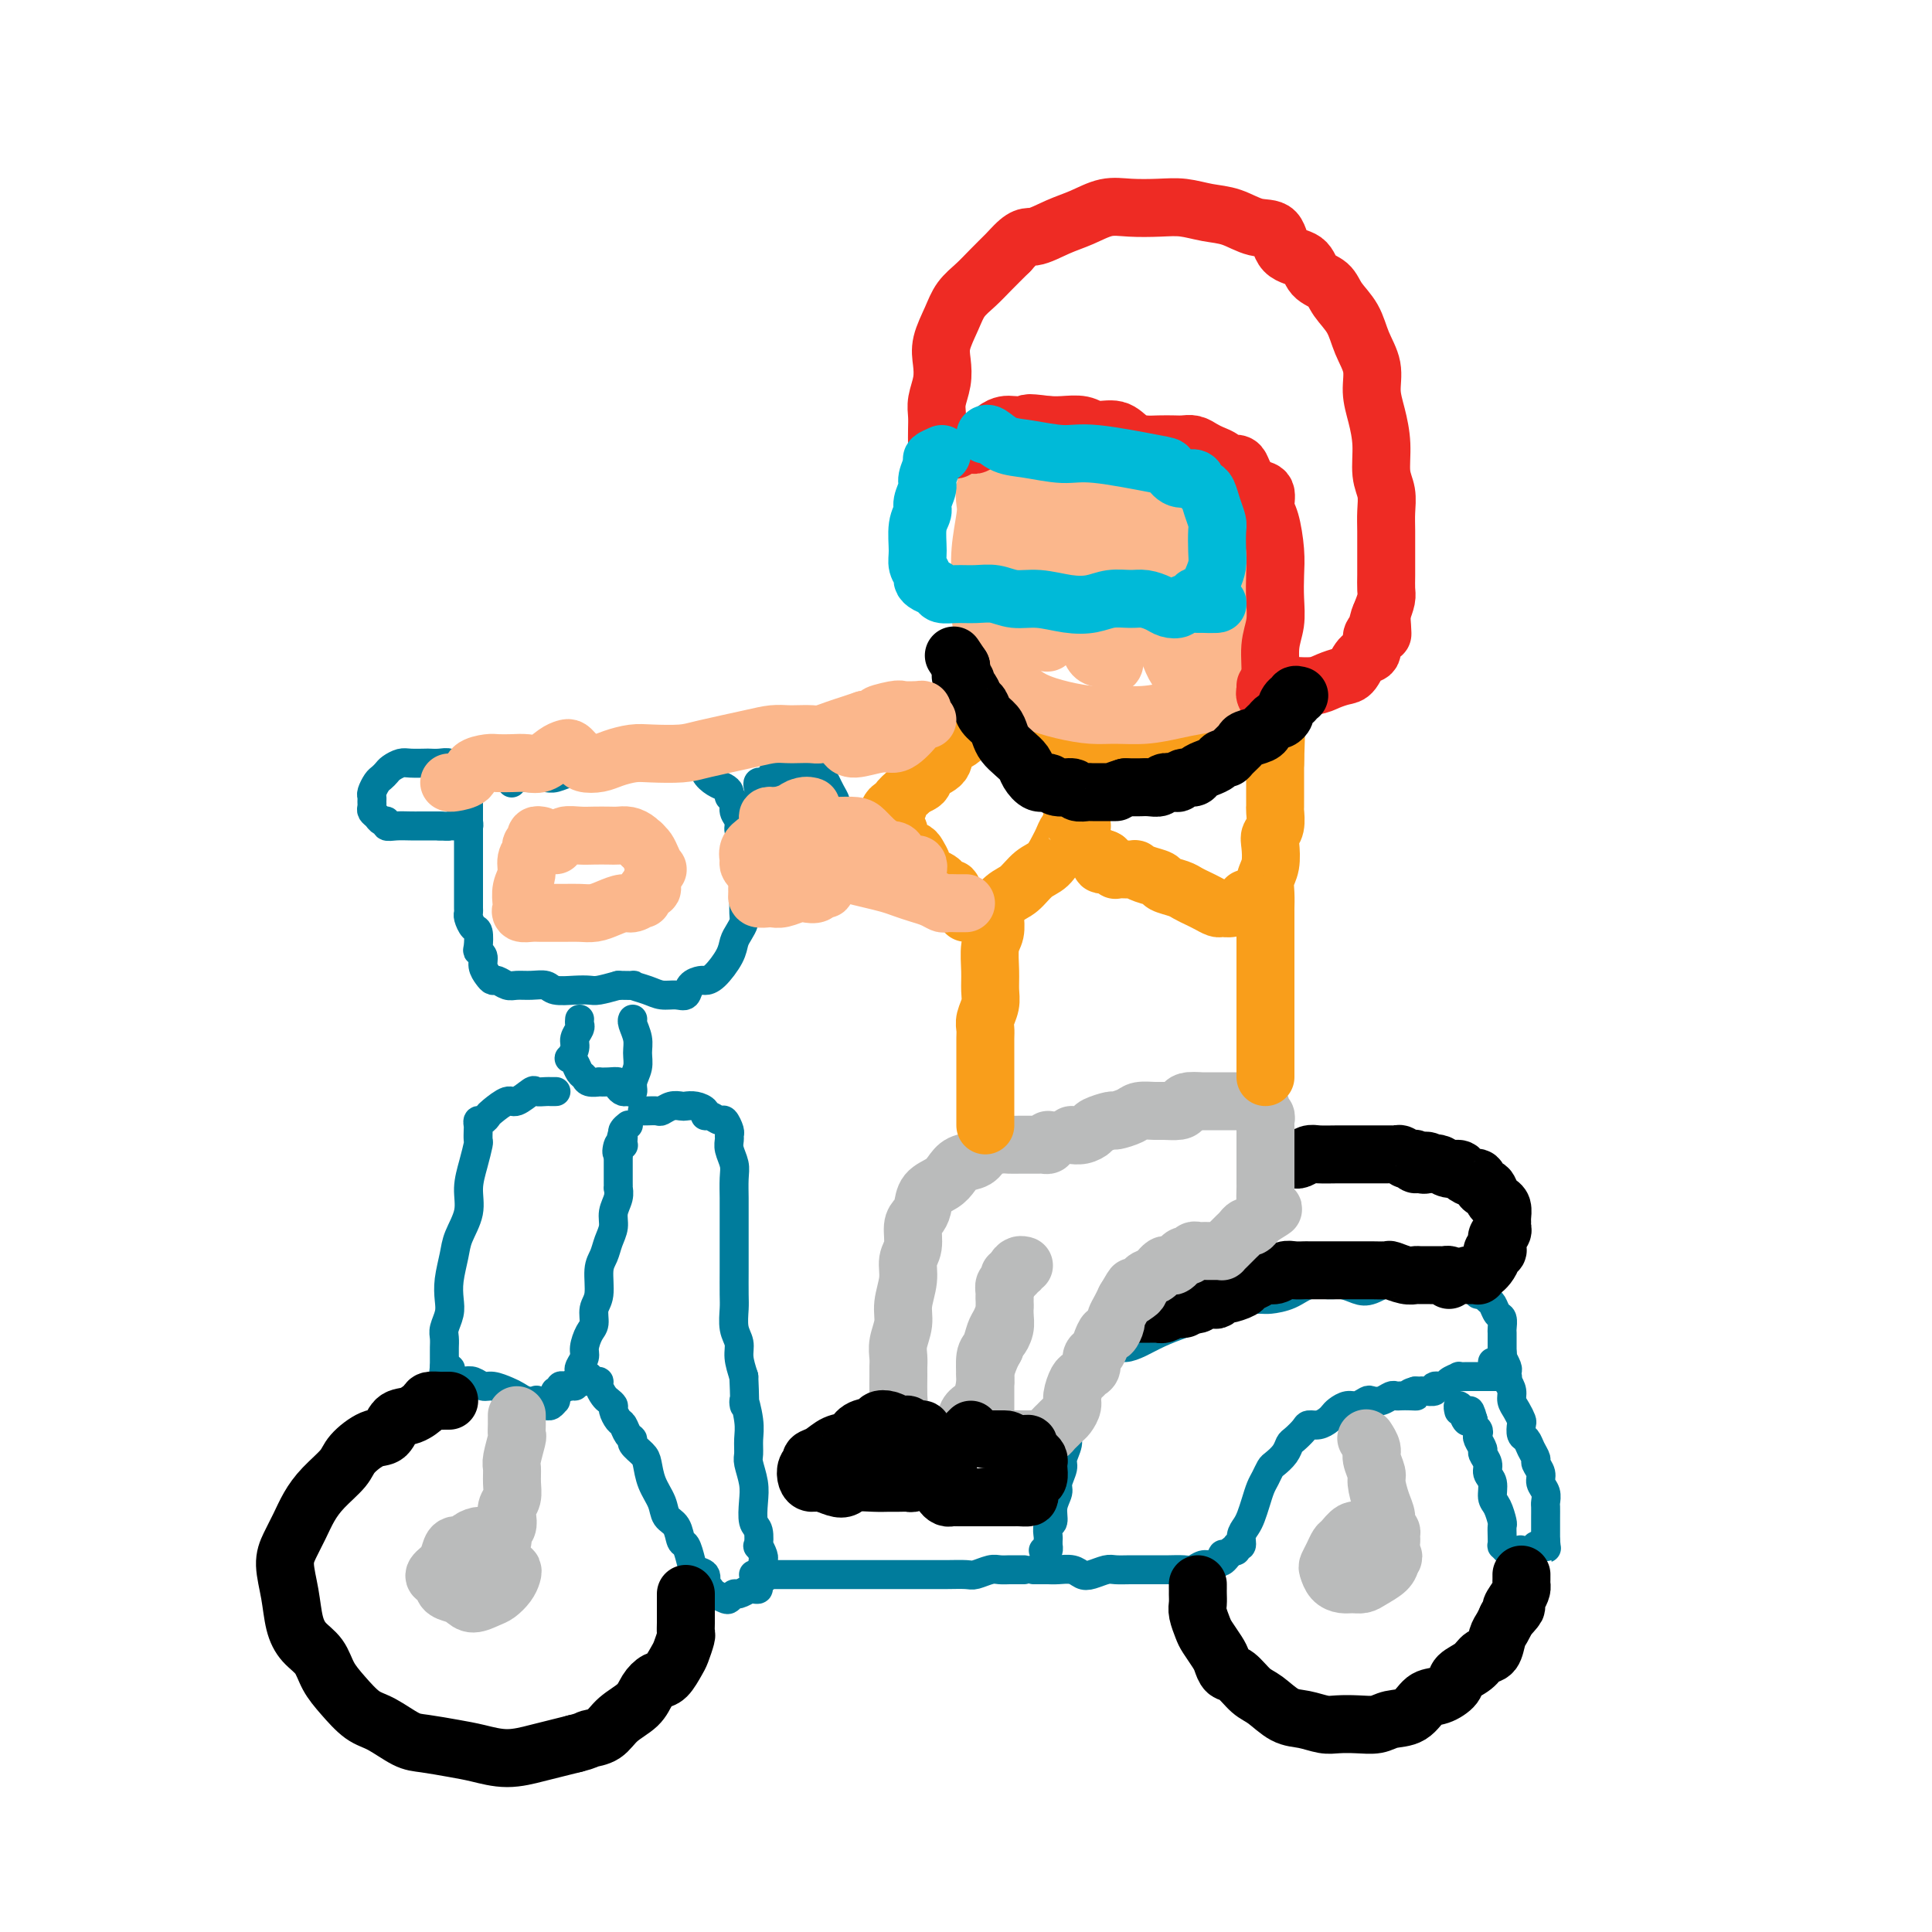 <svg viewBox='0 0 400 400' version='1.1' xmlns='http://www.w3.org/2000/svg' xmlns:xlink='http://www.w3.org/1999/xlink'><g fill='none' stroke='#007C9C' stroke-width='6' stroke-linecap='round' stroke-linejoin='round'><path d='M98,161c-0.438,-0.455 -0.876,-0.910 -1,-1c-0.124,-0.090 0.066,0.186 0,0c-0.066,-0.186 -0.389,-0.834 -1,-1c-0.611,-0.166 -1.510,0.152 -2,0c-0.490,-0.152 -0.572,-0.772 -1,-1c-0.428,-0.228 -1.203,-0.062 -2,0c-0.797,0.062 -1.618,0.020 -2,0c-0.382,-0.020 -0.326,-0.016 -1,0c-0.674,0.016 -2.079,0.046 -3,0c-0.921,-0.046 -1.360,-0.168 -2,0c-0.640,0.168 -1.482,0.626 -2,1c-0.518,0.374 -0.713,0.663 -1,1c-0.287,0.337 -0.665,0.720 -1,1c-0.335,0.280 -0.625,0.456 -1,1c-0.375,0.544 -0.833,1.455 -1,2c-0.167,0.545 -0.042,0.723 0,1c0.042,0.277 -0.000,0.653 0,1c0.000,0.347 0.043,0.666 0,1c-0.043,0.334 -0.170,0.682 0,1c0.170,0.318 0.639,0.607 1,1c0.361,0.393 0.614,0.890 1,1c0.386,0.110 0.904,-0.167 1,0c0.096,0.167 -0.231,0.777 0,1c0.231,0.223 1.021,0.060 2,0c0.979,-0.060 2.149,-0.016 3,0c0.851,0.016 1.383,0.004 2,0c0.617,-0.004 1.319,-0.001 2,0c0.681,0.001 1.340,0.001 2,0'/><path d='M91,171c2.262,0.155 1.916,0.042 2,0c0.084,-0.042 0.597,-0.013 1,0c0.403,0.013 0.696,0.011 1,0c0.304,-0.011 0.617,-0.029 1,0c0.383,0.029 0.835,0.107 1,0c0.165,-0.107 0.044,-0.399 0,-1c-0.044,-0.601 -0.012,-1.510 0,-2c0.012,-0.490 0.003,-0.562 0,-1c-0.003,-0.438 -0.001,-1.241 0,-2c0.001,-0.759 0.000,-1.474 0,-2c-0.000,-0.526 -0.000,-0.865 0,-1c0.000,-0.135 0.000,-0.068 0,0'/><path d='M97,167c0.000,-0.098 0.000,-0.196 0,0c-0.000,0.196 -0.000,0.687 0,1c0.000,0.313 0.000,0.449 0,1c-0.000,0.551 -0.000,1.516 0,2c0.000,0.484 0.000,0.485 0,1c-0.000,0.515 -0.000,1.542 0,3c0.000,1.458 0.000,3.347 0,5c-0.000,1.653 -0.001,3.072 0,4c0.001,0.928 0.003,1.366 0,2c-0.003,0.634 -0.011,1.463 0,2c0.011,0.537 0.042,0.781 0,1c-0.042,0.219 -0.156,0.412 0,1c0.156,0.588 0.582,1.571 1,2c0.418,0.429 0.829,0.303 1,1c0.171,0.697 0.101,2.218 0,3c-0.101,0.782 -0.234,0.827 0,1c0.234,0.173 0.835,0.476 1,1c0.165,0.524 -0.107,1.268 0,2c0.107,0.732 0.594,1.450 1,2c0.406,0.550 0.730,0.932 1,1c0.270,0.068 0.485,-0.179 1,0c0.515,0.179 1.329,0.784 2,1c0.671,0.216 1.197,0.044 2,0c0.803,-0.044 1.882,0.041 3,0c1.118,-0.041 2.276,-0.206 3,0c0.724,0.206 1.014,0.785 2,1c0.986,0.215 2.666,0.068 4,0c1.334,-0.068 2.321,-0.057 3,0c0.679,0.057 1.051,0.159 2,0c0.949,-0.159 2.474,-0.580 4,-1'/><path d='M128,204c4.558,0.111 2.951,-0.112 3,0c0.049,0.112 1.752,0.559 3,1c1.248,0.441 2.040,0.874 3,1c0.960,0.126 2.088,-0.057 3,0c0.912,0.057 1.608,0.355 2,0c0.392,-0.355 0.480,-1.361 1,-2c0.520,-0.639 1.473,-0.909 2,-1c0.527,-0.091 0.627,-0.002 1,0c0.373,0.002 1.018,-0.083 2,-1c0.982,-0.917 2.302,-2.667 3,-4c0.698,-1.333 0.776,-2.250 1,-3c0.224,-0.750 0.596,-1.333 1,-2c0.404,-0.667 0.840,-1.417 1,-2c0.160,-0.583 0.044,-0.999 0,-2c-0.044,-1.001 -0.016,-2.586 0,-4c0.016,-1.414 0.019,-2.658 0,-4c-0.019,-1.342 -0.062,-2.782 0,-4c0.062,-1.218 0.228,-2.214 0,-3c-0.228,-0.786 -0.850,-1.362 -1,-2c-0.150,-0.638 0.171,-1.337 0,-2c-0.171,-0.663 -0.833,-1.291 -1,-2c-0.167,-0.709 0.160,-1.499 0,-2c-0.160,-0.501 -0.807,-0.714 -1,-1c-0.193,-0.286 0.067,-0.644 0,-1c-0.067,-0.356 -0.460,-0.708 -1,-1c-0.540,-0.292 -1.228,-0.523 -2,-1c-0.772,-0.477 -1.627,-1.200 -2,-2c-0.373,-0.800 -0.265,-1.678 -1,-2c-0.735,-0.322 -2.313,-0.087 -3,0c-0.687,0.087 -0.482,0.025 -1,0c-0.518,-0.025 -1.759,-0.012 -3,0'/><path d='M138,158c-2.480,-1.238 -1.678,-0.332 -2,0c-0.322,0.332 -1.766,0.092 -3,0c-1.234,-0.092 -2.256,-0.035 -3,0c-0.744,0.035 -1.209,0.047 -2,0c-0.791,-0.047 -1.906,-0.152 -3,0c-1.094,0.152 -2.166,0.563 -3,1c-0.834,0.437 -1.431,0.902 -2,1c-0.569,0.098 -1.111,-0.170 -2,0c-0.889,0.170 -2.126,0.776 -3,1c-0.874,0.224 -1.387,0.064 -2,0c-0.613,-0.064 -1.327,-0.031 -2,0c-0.673,0.031 -1.304,0.060 -2,0c-0.696,-0.060 -1.457,-0.208 -2,0c-0.543,0.208 -0.870,0.774 -1,1c-0.130,0.226 -0.065,0.113 0,0'/><path d='M157,163c-0.092,-0.416 -0.184,-0.832 0,-1c0.184,-0.168 0.643,-0.087 1,0c0.357,0.087 0.611,0.181 1,0c0.389,-0.181 0.912,-0.637 1,-1c0.088,-0.363 -0.258,-0.633 0,-1c0.258,-0.367 1.121,-0.831 2,-1c0.879,-0.169 1.775,-0.042 2,0c0.225,0.042 -0.220,0.000 0,0c0.220,-0.000 1.106,0.041 2,0c0.894,-0.041 1.798,-0.163 2,0c0.202,0.163 -0.296,0.610 0,1c0.296,0.390 1.386,0.721 2,1c0.614,0.279 0.753,0.504 1,1c0.247,0.496 0.602,1.263 1,2c0.398,0.737 0.839,1.445 1,2c0.161,0.555 0.043,0.957 0,1c-0.043,0.043 -0.011,-0.272 0,0c0.011,0.272 -0.001,1.131 0,2c0.001,0.869 0.013,1.750 0,2c-0.013,0.250 -0.052,-0.129 0,0c0.052,0.129 0.194,0.766 0,1c-0.194,0.234 -0.723,0.064 -1,0c-0.277,-0.064 -0.300,-0.021 -1,0c-0.700,0.021 -2.076,0.020 -3,0c-0.924,-0.020 -1.397,-0.058 -2,0c-0.603,0.058 -1.337,0.211 -2,0c-0.663,-0.211 -1.255,-0.788 -2,-1c-0.745,-0.212 -1.641,-0.061 -2,0c-0.359,0.061 -0.179,0.030 0,0'/><path d='M120,211c-0.032,0.358 -0.065,0.717 0,1c0.065,0.283 0.227,0.492 0,1c-0.227,0.508 -0.842,1.315 -1,2c-0.158,0.685 0.143,1.248 0,2c-0.143,0.752 -0.728,1.693 -1,2c-0.272,0.307 -0.229,-0.019 0,0c0.229,0.019 0.644,0.383 1,1c0.356,0.617 0.654,1.486 1,2c0.346,0.514 0.739,0.674 1,1c0.261,0.326 0.389,0.819 1,1c0.611,0.181 1.704,0.051 2,0c0.296,-0.051 -0.205,-0.024 0,0c0.205,0.024 1.115,0.045 2,0c0.885,-0.045 1.744,-0.154 2,0c0.256,0.154 -0.090,0.572 0,1c0.090,0.428 0.616,0.866 1,1c0.384,0.134 0.624,-0.036 1,0c0.376,0.036 0.886,0.278 1,0c0.114,-0.278 -0.169,-1.076 0,-2c0.169,-0.924 0.792,-1.974 1,-3c0.208,-1.026 0.003,-2.026 0,-3c-0.003,-0.974 0.195,-1.921 0,-3c-0.195,-1.079 -0.783,-2.291 -1,-3c-0.217,-0.709 -0.062,-0.917 0,-1c0.062,-0.083 0.031,-0.042 0,0'/><path d='M115,226c0.099,-0.001 0.197,-0.002 0,0c-0.197,0.002 -0.690,0.009 -1,0c-0.310,-0.009 -0.438,-0.032 -1,0c-0.562,0.032 -1.559,0.121 -2,0c-0.441,-0.121 -0.328,-0.450 -1,0c-0.672,0.450 -2.130,1.680 -3,2c-0.870,0.320 -1.151,-0.269 -2,0c-0.849,0.269 -2.266,1.396 -3,2c-0.734,0.604 -0.785,0.686 -1,1c-0.215,0.314 -0.594,0.862 -1,1c-0.406,0.138 -0.840,-0.134 -1,0c-0.160,0.134 -0.045,0.674 0,1c0.045,0.326 0.022,0.438 0,1c-0.022,0.562 -0.043,1.573 0,2c0.043,0.427 0.148,0.270 0,1c-0.148,0.730 -0.550,2.346 -1,4c-0.450,1.654 -0.947,3.345 -1,5c-0.053,1.655 0.339,3.276 0,5c-0.339,1.724 -1.410,3.553 -2,5c-0.590,1.447 -0.698,2.513 -1,4c-0.302,1.487 -0.799,3.395 -1,5c-0.201,1.605 -0.106,2.906 0,4c0.106,1.094 0.225,1.980 0,3c-0.225,1.020 -0.792,2.172 -1,3c-0.208,0.828 -0.056,1.331 0,2c0.056,0.669 0.015,1.503 0,2c-0.015,0.497 -0.004,0.658 0,1c0.004,0.342 0.001,0.865 0,1c-0.001,0.135 -0.000,-0.117 0,0c0.000,0.117 0.000,0.605 0,1c-0.000,0.395 -0.000,0.698 0,1'/><path d='M92,283c-1.014,8.051 0.452,2.679 1,1c0.548,-1.679 0.177,0.334 0,1c-0.177,0.666 -0.160,-0.014 0,0c0.160,0.014 0.465,0.721 1,1c0.535,0.279 1.302,0.130 2,0c0.698,-0.130 1.328,-0.242 2,0c0.672,0.242 1.387,0.839 2,1c0.613,0.161 1.125,-0.114 2,0c0.875,0.114 2.115,0.618 3,1c0.885,0.382 1.417,0.642 2,1c0.583,0.358 1.217,0.814 2,1c0.783,0.186 1.715,0.104 2,0c0.285,-0.104 -0.078,-0.228 0,0c0.078,0.228 0.595,0.808 1,1c0.405,0.192 0.697,-0.004 1,0c0.303,0.004 0.616,0.207 1,0c0.384,-0.207 0.839,-0.825 1,-1c0.161,-0.175 0.028,0.093 0,0c-0.028,-0.093 0.048,-0.547 0,-1c-0.048,-0.453 -0.220,-0.906 0,-1c0.220,-0.094 0.832,0.171 1,0c0.168,-0.171 -0.109,-0.777 0,-1c0.109,-0.223 0.602,-0.064 1,0c0.398,0.064 0.699,0.032 1,0'/><path d='M118,287c1.171,-0.571 1.097,0.003 1,0c-0.097,-0.003 -0.218,-0.581 0,-1c0.218,-0.419 0.776,-0.677 1,-1c0.224,-0.323 0.115,-0.709 0,-1c-0.115,-0.291 -0.237,-0.486 0,-1c0.237,-0.514 0.833,-1.349 1,-2c0.167,-0.651 -0.095,-1.120 0,-2c0.095,-0.880 0.546,-2.172 1,-3c0.454,-0.828 0.909,-1.194 1,-2c0.091,-0.806 -0.183,-2.053 0,-3c0.183,-0.947 0.824,-1.593 1,-3c0.176,-1.407 -0.111,-3.573 0,-5c0.111,-1.427 0.622,-2.115 1,-3c0.378,-0.885 0.623,-1.968 1,-3c0.377,-1.032 0.886,-2.013 1,-3c0.114,-0.987 -0.166,-1.981 0,-3c0.166,-1.019 0.776,-2.065 1,-3c0.224,-0.935 0.060,-1.760 0,-2c-0.060,-0.240 -0.016,0.103 0,0c0.016,-0.103 0.004,-0.654 0,-1c-0.004,-0.346 -0.001,-0.488 0,-1c0.001,-0.512 0.000,-1.394 0,-2c-0.000,-0.606 -0.000,-0.936 0,-1c0.000,-0.064 0.000,0.137 0,0c-0.000,-0.137 -0.000,-0.610 0,-1c0.000,-0.390 0.000,-0.695 0,-1'/><path d='M128,239c1.563,-7.592 0.471,-2.573 0,-1c-0.471,1.573 -0.322,-0.299 0,-1c0.322,-0.701 0.817,-0.229 1,0c0.183,0.229 0.053,0.215 0,0c-0.053,-0.215 -0.028,-0.632 0,-1c0.028,-0.368 0.059,-0.686 0,-1c-0.059,-0.314 -0.208,-0.623 0,-1c0.208,-0.377 0.774,-0.822 1,-1c0.226,-0.178 0.113,-0.089 0,0'/><path d='M133,230c0.214,0.008 0.428,0.016 1,0c0.572,-0.016 1.500,-0.057 2,0c0.500,0.057 0.570,0.211 1,0c0.430,-0.211 1.219,-0.786 2,-1c0.781,-0.214 1.554,-0.067 2,0c0.446,0.067 0.566,0.055 1,0c0.434,-0.055 1.181,-0.154 2,0c0.819,0.154 1.711,0.561 2,1c0.289,0.439 -0.024,0.909 0,1c0.024,0.091 0.385,-0.197 1,0c0.615,0.197 1.486,0.878 2,1c0.514,0.122 0.673,-0.316 1,0c0.327,0.316 0.824,1.386 1,2c0.176,0.614 0.033,0.771 0,1c-0.033,0.229 0.044,0.530 0,1c-0.044,0.470 -0.208,1.108 0,2c0.208,0.892 0.788,2.039 1,3c0.212,0.961 0.057,1.737 0,3c-0.057,1.263 -0.015,3.014 0,4c0.015,0.986 0.004,1.209 0,2c-0.004,0.791 -0.001,2.152 0,3c0.001,0.848 0.000,1.182 0,2c-0.000,0.818 0.000,2.118 0,3c-0.000,0.882 -0.001,1.345 0,2c0.001,0.655 0.004,1.501 0,3c-0.004,1.499 -0.016,3.650 0,5c0.016,1.350 0.060,1.901 0,3c-0.060,1.099 -0.222,2.748 0,4c0.222,1.252 0.829,2.106 1,3c0.171,0.894 -0.094,1.827 0,3c0.094,1.173 0.547,2.587 1,4'/><path d='M154,285c0.403,8.833 -0.089,5.415 0,5c0.089,-0.415 0.760,2.174 1,4c0.240,1.826 0.051,2.889 0,4c-0.051,1.111 0.038,2.269 0,3c-0.038,0.731 -0.203,1.034 0,2c0.203,0.966 0.773,2.596 1,4c0.227,1.404 0.112,2.581 0,4c-0.112,1.419 -0.223,3.081 0,4c0.223,0.919 0.778,1.097 1,2c0.222,0.903 0.112,2.532 0,3c-0.112,0.468 -0.226,-0.224 0,0c0.226,0.224 0.793,1.366 1,2c0.207,0.634 0.055,0.761 0,1c-0.055,0.239 -0.014,0.589 0,1c0.014,0.411 -0.000,0.883 0,1c0.000,0.117 0.015,-0.123 0,0c-0.015,0.123 -0.059,0.607 0,1c0.059,0.393 0.222,0.694 0,1c-0.222,0.306 -0.828,0.617 -1,1c-0.172,0.383 0.091,0.839 0,1c-0.091,0.161 -0.535,0.028 -1,0c-0.465,-0.028 -0.951,0.049 -1,0c-0.049,-0.049 0.339,-0.222 0,0c-0.339,0.222 -1.404,0.841 -2,1c-0.596,0.159 -0.723,-0.143 -1,0c-0.277,0.143 -0.703,0.729 -1,1c-0.297,0.271 -0.465,0.227 -1,0c-0.535,-0.227 -1.439,-0.636 -2,-1c-0.561,-0.364 -0.781,-0.682 -1,-1'/><path d='M147,329c-0.720,-0.425 -1.019,-0.489 -1,-1c0.019,-0.511 0.356,-1.469 0,-2c-0.356,-0.531 -1.404,-0.636 -2,-1c-0.596,-0.364 -0.741,-0.989 -1,-2c-0.259,-1.011 -0.632,-2.409 -1,-3c-0.368,-0.591 -0.732,-0.376 -1,-1c-0.268,-0.624 -0.439,-2.086 -1,-3c-0.561,-0.914 -1.511,-1.280 -2,-2c-0.489,-0.720 -0.517,-1.793 -1,-3c-0.483,-1.207 -1.421,-2.547 -2,-4c-0.579,-1.453 -0.799,-3.018 -1,-4c-0.201,-0.982 -0.383,-1.380 -1,-2c-0.617,-0.620 -1.671,-1.460 -2,-2c-0.329,-0.540 0.065,-0.778 0,-1c-0.065,-0.222 -0.591,-0.426 -1,-1c-0.409,-0.574 -0.701,-1.516 -1,-2c-0.299,-0.484 -0.605,-0.510 -1,-1c-0.395,-0.490 -0.880,-1.444 -1,-2c-0.120,-0.556 0.126,-0.713 0,-1c-0.126,-0.287 -0.625,-0.703 -1,-1c-0.375,-0.297 -0.625,-0.475 -1,-1c-0.375,-0.525 -0.875,-1.395 -1,-2c-0.125,-0.605 0.124,-0.943 0,-1c-0.124,-0.057 -0.622,0.167 -1,0c-0.378,-0.167 -0.637,-0.725 -1,-1c-0.363,-0.275 -0.828,-0.266 -1,0c-0.172,0.266 -0.049,0.790 0,1c0.049,0.210 0.025,0.105 0,0'/><path d='M156,326c0.240,-0.000 0.480,-0.000 1,0c0.520,0.000 1.322,0.000 2,0c0.678,-0.000 1.234,-0.000 2,0c0.766,0.000 1.742,0.000 3,0c1.258,-0.000 2.798,-0.000 4,0c1.202,0.000 2.067,0.000 3,0c0.933,-0.000 1.933,-0.000 3,0c1.067,0.000 2.200,0.000 3,0c0.800,-0.000 1.266,-0.000 2,0c0.734,0.000 1.735,0.000 3,0c1.265,-0.000 2.794,-0.000 4,0c1.206,0.000 2.090,0.001 3,0c0.910,-0.001 1.847,-0.004 3,0c1.153,0.004 2.521,0.015 4,0c1.479,-0.015 3.068,-0.057 4,0c0.932,0.057 1.205,0.211 2,0c0.795,-0.211 2.111,-0.789 3,-1c0.889,-0.211 1.352,-0.057 2,0c0.648,0.057 1.480,0.015 2,0c0.520,-0.015 0.727,-0.004 1,0c0.273,0.004 0.612,0.001 1,0c0.388,-0.001 0.825,-0.000 1,0c0.175,0.000 0.087,0.000 0,0'/><path d='M216,321c0.423,0.120 0.846,0.241 1,0c0.154,-0.241 0.040,-0.842 0,-1c-0.040,-0.158 -0.007,0.128 0,0c0.007,-0.128 -0.013,-0.670 0,-1c0.013,-0.330 0.060,-0.449 0,-1c-0.060,-0.551 -0.227,-1.536 0,-2c0.227,-0.464 0.850,-0.407 1,-1c0.150,-0.593 -0.171,-1.834 0,-3c0.171,-1.166 0.834,-2.255 1,-3c0.166,-0.745 -0.167,-1.144 0,-2c0.167,-0.856 0.833,-2.169 1,-3c0.167,-0.831 -0.166,-1.181 0,-2c0.166,-0.819 0.832,-2.108 1,-3c0.168,-0.892 -0.163,-1.386 0,-2c0.163,-0.614 0.820,-1.348 1,-2c0.180,-0.652 -0.119,-1.224 0,-2c0.119,-0.776 0.655,-1.757 1,-3c0.345,-1.243 0.500,-2.749 1,-4c0.500,-1.251 1.343,-2.246 2,-3c0.657,-0.754 1.126,-1.266 2,-2c0.874,-0.734 2.154,-1.691 3,-2c0.846,-0.309 1.258,0.031 2,0c0.742,-0.031 1.815,-0.431 3,-1c1.185,-0.569 2.481,-1.305 4,-2c1.519,-0.695 3.259,-1.347 5,-2'/><path d='M245,274c3.165,-1.331 4.078,-2.160 5,-3c0.922,-0.840 1.853,-1.691 3,-2c1.147,-0.309 2.512,-0.076 4,0c1.488,0.076 3.101,-0.004 4,0c0.899,0.004 1.083,0.091 2,0c0.917,-0.091 2.567,-0.361 4,-1c1.433,-0.639 2.651,-1.647 4,-2c1.349,-0.353 2.830,-0.049 4,0c1.170,0.049 2.028,-0.155 3,0c0.972,0.155 2.059,0.668 3,1c0.941,0.332 1.736,0.481 3,0c1.264,-0.481 2.996,-1.594 4,-2c1.004,-0.406 1.280,-0.105 2,0c0.720,0.105 1.884,0.014 3,0c1.116,-0.014 2.185,0.048 3,0c0.815,-0.048 1.375,-0.206 2,0c0.625,0.206 1.315,0.777 2,1c0.685,0.223 1.363,0.097 2,0c0.637,-0.097 1.231,-0.166 2,0c0.769,0.166 1.712,0.568 2,1c0.288,0.432 -0.078,0.893 0,1c0.078,0.107 0.599,-0.141 1,0c0.401,0.141 0.682,0.672 1,1c0.318,0.328 0.674,0.454 1,1c0.326,0.546 0.623,1.512 1,2c0.377,0.488 0.833,0.498 1,1c0.167,0.502 0.045,1.496 0,2c-0.045,0.504 -0.012,0.516 0,1c0.012,0.484 0.003,1.438 0,2c-0.003,0.562 -0.001,0.732 0,1c0.001,0.268 0.000,0.634 0,1'/><path d='M311,280c0.249,1.664 -0.128,0.824 0,1c0.128,0.176 0.762,1.368 1,2c0.238,0.632 0.079,0.705 0,1c-0.079,0.295 -0.077,0.811 0,1c0.077,0.189 0.228,0.051 0,0c-0.228,-0.051 -0.835,-0.014 -1,0c-0.165,0.014 0.111,0.004 0,0c-0.111,-0.004 -0.608,-0.001 -1,0c-0.392,0.001 -0.678,0.000 -1,0c-0.322,-0.000 -0.680,-0.000 -1,0c-0.320,0.000 -0.601,0.000 -1,0c-0.399,-0.000 -0.914,-0.001 -1,0c-0.086,0.001 0.257,0.003 0,0c-0.257,-0.003 -1.114,-0.011 -2,0c-0.886,0.011 -1.801,0.040 -2,0c-0.199,-0.040 0.316,-0.151 0,0c-0.316,0.151 -1.465,0.562 -2,1c-0.535,0.438 -0.458,0.902 -1,1c-0.542,0.098 -1.703,-0.170 -2,0c-0.297,0.170 0.271,0.777 0,1c-0.271,0.223 -1.381,0.060 -2,0c-0.619,-0.060 -0.748,-0.017 -1,0c-0.252,0.017 -0.626,0.009 -1,0'/><path d='M293,288c-2.598,0.690 -0.593,0.916 0,1c0.593,0.084 -0.225,0.026 -1,0c-0.775,-0.026 -1.507,-0.021 -2,0c-0.493,0.021 -0.747,0.057 -1,0c-0.253,-0.057 -0.505,-0.207 -1,0c-0.495,0.207 -1.235,0.773 -2,1c-0.765,0.227 -1.557,0.116 -2,0c-0.443,-0.116 -0.539,-0.238 -1,0c-0.461,0.238 -1.289,0.837 -2,1c-0.711,0.163 -1.307,-0.110 -2,0c-0.693,0.110 -1.485,0.603 -2,1c-0.515,0.397 -0.753,0.697 -1,1c-0.247,0.303 -0.504,0.610 -1,1c-0.496,0.390 -1.232,0.863 -2,1c-0.768,0.137 -1.567,-0.063 -2,0c-0.433,0.063 -0.501,0.388 -1,1c-0.499,0.612 -1.429,1.511 -2,2c-0.571,0.489 -0.783,0.568 -1,1c-0.217,0.432 -0.439,1.217 -1,2c-0.561,0.783 -1.460,1.563 -2,2c-0.540,0.437 -0.722,0.529 -1,1c-0.278,0.471 -0.651,1.319 -1,2c-0.349,0.681 -0.672,1.193 -1,2c-0.328,0.807 -0.661,1.909 -1,3c-0.339,1.091 -0.683,2.172 -1,3c-0.317,0.828 -0.606,1.402 -1,2c-0.394,0.598 -0.893,1.218 -1,2c-0.107,0.782 0.177,1.725 0,2c-0.177,0.275 -0.817,-0.118 -1,0c-0.183,0.118 0.091,0.748 0,1c-0.091,0.252 -0.545,0.126 -1,0'/><path d='M255,321c-2.799,4.051 -2.297,1.678 -2,1c0.297,-0.678 0.390,0.340 0,1c-0.390,0.660 -1.263,0.961 -2,1c-0.737,0.039 -1.337,-0.186 -2,0c-0.663,0.186 -1.388,0.782 -2,1c-0.612,0.218 -1.111,0.058 -2,0c-0.889,-0.058 -2.167,-0.015 -3,0c-0.833,0.015 -1.219,0.003 -2,0c-0.781,-0.003 -1.956,0.003 -3,0c-1.044,-0.003 -1.956,-0.014 -3,0c-1.044,0.014 -2.218,0.052 -3,0c-0.782,-0.052 -1.172,-0.196 -2,0c-0.828,0.196 -2.095,0.732 -3,1c-0.905,0.268 -1.447,0.268 -2,0c-0.553,-0.268 -1.117,-0.804 -2,-1c-0.883,-0.196 -2.085,-0.053 -3,0c-0.915,0.053 -1.544,0.014 -2,0c-0.456,-0.014 -0.738,-0.004 -1,0c-0.262,0.004 -0.503,0.001 -1,0c-0.497,-0.001 -1.249,-0.000 -1,0c0.249,0.000 1.500,0.000 2,0c0.500,-0.000 0.250,-0.000 0,0'/><path d='M309,285c0.000,-0.417 0.000,-0.833 0,-1c0.000,-0.167 0.000,-0.083 0,0'/><path d='M309,282c0.455,-0.090 0.909,-0.180 1,0c0.091,0.180 -0.182,0.628 0,1c0.182,0.372 0.819,0.666 1,1c0.181,0.334 -0.092,0.708 0,1c0.092,0.292 0.550,0.502 1,1c0.450,0.498 0.891,1.284 1,2c0.109,0.716 -0.115,1.362 0,2c0.115,0.638 0.570,1.270 1,2c0.430,0.730 0.836,1.560 1,2c0.164,0.440 0.087,0.489 0,1c-0.087,0.511 -0.182,1.484 0,2c0.182,0.516 0.641,0.575 1,1c0.359,0.425 0.617,1.216 1,2c0.383,0.784 0.891,1.561 1,2c0.109,0.439 -0.181,0.541 0,1c0.181,0.459 0.833,1.274 1,2c0.167,0.726 -0.151,1.364 0,2c0.151,0.636 0.773,1.270 1,2c0.227,0.730 0.061,1.558 0,2c-0.061,0.442 -0.016,0.500 0,1c0.016,0.500 0.004,1.443 0,2c-0.004,0.557 -0.001,0.727 0,1c0.001,0.273 0.000,0.648 0,1c-0.000,0.352 -0.000,0.682 0,1c0.000,0.318 0.000,0.624 0,1c-0.000,0.376 -0.000,0.822 0,1c0.000,0.178 0.000,0.089 0,0'/><path d='M320,319c0.219,2.393 0.267,1.377 0,1c-0.267,-0.377 -0.850,-0.115 -1,0c-0.150,0.115 0.131,0.082 0,0c-0.131,-0.082 -0.675,-0.214 -1,0c-0.325,0.214 -0.429,0.775 -1,1c-0.571,0.225 -1.607,0.114 -2,0c-0.393,-0.114 -0.143,-0.231 0,0c0.143,0.231 0.179,0.809 0,1c-0.179,0.191 -0.574,-0.006 -1,0c-0.426,0.006 -0.885,0.213 -1,0c-0.115,-0.213 0.113,-0.847 0,-1c-0.113,-0.153 -0.566,0.176 -1,0c-0.434,-0.176 -0.848,-0.857 -1,-1c-0.152,-0.143 -0.044,0.253 0,0c0.044,-0.253 0.022,-1.155 0,-2c-0.022,-0.845 -0.043,-1.634 0,-2c0.043,-0.366 0.151,-0.311 0,-1c-0.151,-0.689 -0.561,-2.124 -1,-3c-0.439,-0.876 -0.906,-1.194 -1,-2c-0.094,-0.806 0.186,-2.099 0,-3c-0.186,-0.901 -0.838,-1.411 -1,-2c-0.162,-0.589 0.167,-1.257 0,-2c-0.167,-0.743 -0.828,-1.561 -1,-2c-0.172,-0.439 0.146,-0.499 0,-1c-0.146,-0.501 -0.757,-1.444 -1,-2c-0.243,-0.556 -0.117,-0.726 0,-1c0.117,-0.274 0.224,-0.651 0,-1c-0.224,-0.349 -0.778,-0.671 -1,-1c-0.222,-0.329 -0.111,-0.664 0,-1'/><path d='M305,294c-1.090,-3.972 -0.814,-0.903 -1,0c-0.186,0.903 -0.834,-0.360 -1,-1c-0.166,-0.640 0.151,-0.656 0,-1c-0.151,-0.344 -0.772,-1.016 -1,-1c-0.228,0.016 -0.065,0.719 0,1c0.065,0.281 0.033,0.141 0,0'/></g>
<g fill='none' stroke='#000000' stroke-width='12' stroke-linecap='round' stroke-linejoin='round'><path d='M93,290c-0.367,-0.004 -0.734,-0.008 -1,0c-0.266,0.008 -0.431,0.027 -1,0c-0.569,-0.027 -1.541,-0.101 -2,0c-0.459,0.101 -0.404,0.379 -1,1c-0.596,0.621 -1.844,1.587 -3,2c-1.156,0.413 -2.219,0.273 -3,1c-0.781,0.727 -1.279,2.322 -2,3c-0.721,0.678 -1.663,0.438 -3,1c-1.337,0.562 -3.068,1.924 -4,3c-0.932,1.076 -1.065,1.866 -2,3c-0.935,1.134 -2.672,2.612 -4,4c-1.328,1.388 -2.248,2.687 -3,4c-0.752,1.313 -1.338,2.640 -2,4c-0.662,1.360 -1.402,2.752 -2,4c-0.598,1.248 -1.054,2.353 -1,4c0.054,1.647 0.619,3.837 1,6c0.381,2.163 0.579,4.300 1,6c0.421,1.700 1.063,2.963 2,4c0.937,1.037 2.167,1.848 3,3c0.833,1.152 1.269,2.645 2,4c0.731,1.355 1.757,2.573 3,4c1.243,1.427 2.702,3.065 4,4c1.298,0.935 2.435,1.167 4,2c1.565,0.833 3.557,2.266 5,3c1.443,0.734 2.336,0.768 4,1c1.664,0.232 4.100,0.662 6,1c1.900,0.338 3.263,0.585 5,1c1.737,0.415 3.847,0.998 6,1c2.153,0.002 4.349,-0.576 6,-1c1.651,-0.424 2.757,-0.692 4,-1c1.243,-0.308 2.621,-0.654 4,-1'/><path d='M119,361c2.696,-0.669 2.437,-0.840 3,-1c0.563,-0.160 1.947,-0.309 3,-1c1.053,-0.691 1.777,-1.923 3,-3c1.223,-1.077 2.947,-1.997 4,-3c1.053,-1.003 1.434,-2.088 2,-3c0.566,-0.912 1.318,-1.653 2,-2c0.682,-0.347 1.293,-0.302 2,-1c0.707,-0.698 1.510,-2.140 2,-3c0.490,-0.860 0.667,-1.137 1,-2c0.333,-0.863 0.821,-2.310 1,-3c0.179,-0.690 0.048,-0.622 0,-1c-0.048,-0.378 -0.013,-1.201 0,-2c0.013,-0.799 0.003,-1.573 0,-2c-0.003,-0.427 -0.001,-0.506 0,-1c0.001,-0.494 0.000,-1.402 0,-2c-0.000,-0.598 -0.000,-0.885 0,-1c0.000,-0.115 0.000,-0.057 0,0'/><path d='M248,328c-0.001,0.440 -0.001,0.879 0,1c0.001,0.121 0.004,-0.077 0,0c-0.004,0.077 -0.013,0.428 0,1c0.013,0.572 0.049,1.364 0,2c-0.049,0.636 -0.182,1.114 0,2c0.182,0.886 0.678,2.178 1,3c0.322,0.822 0.470,1.174 1,2c0.530,0.826 1.444,2.126 2,3c0.556,0.874 0.756,1.321 1,2c0.244,0.679 0.533,1.590 1,2c0.467,0.410 1.114,0.319 2,1c0.886,0.681 2.012,2.134 3,3c0.988,0.866 1.838,1.146 3,2c1.162,0.854 2.634,2.281 4,3c1.366,0.719 2.624,0.729 4,1c1.376,0.271 2.870,0.801 4,1c1.130,0.199 1.895,0.067 3,0c1.105,-0.067 2.550,-0.067 4,0c1.450,0.067 2.905,0.202 4,0c1.095,-0.202 1.831,-0.739 3,-1c1.169,-0.261 2.769,-0.244 4,-1c1.231,-0.756 2.091,-2.285 3,-3c0.909,-0.715 1.867,-0.615 3,-1c1.133,-0.385 2.440,-1.253 3,-2c0.560,-0.747 0.374,-1.373 1,-2c0.626,-0.627 2.066,-1.256 3,-2c0.934,-0.744 1.364,-1.603 2,-2c0.636,-0.397 1.480,-0.333 2,-1c0.520,-0.667 0.717,-2.064 1,-3c0.283,-0.936 0.652,-1.410 1,-2c0.348,-0.590 0.674,-1.295 1,-2'/><path d='M312,335c3.276,-3.455 1.466,-2.091 1,-2c-0.466,0.091 0.411,-1.090 1,-2c0.589,-0.910 0.890,-1.551 1,-2c0.110,-0.449 0.030,-0.708 0,-1c-0.030,-0.292 -0.008,-0.617 0,-1c0.008,-0.383 0.002,-0.824 0,-1c-0.002,-0.176 -0.001,-0.088 0,0'/></g>
<g fill='none' stroke='#BABBBB' stroke-width='12' stroke-linecap='round' stroke-linejoin='round'><path d='M107,293c-0.002,0.370 -0.004,0.740 0,1c0.004,0.260 0.015,0.411 0,1c-0.015,0.589 -0.057,1.617 0,2c0.057,0.383 0.212,0.123 0,1c-0.212,0.877 -0.793,2.892 -1,4c-0.207,1.108 -0.042,1.308 0,2c0.042,0.692 -0.040,1.877 0,3c0.040,1.123 0.203,2.185 0,3c-0.203,0.815 -0.773,1.384 -1,2c-0.227,0.616 -0.113,1.279 0,2c0.113,0.721 0.224,1.499 0,2c-0.224,0.501 -0.782,0.724 -1,1c-0.218,0.276 -0.096,0.606 0,1c0.096,0.394 0.167,0.852 0,1c-0.167,0.148 -0.572,-0.014 -1,0c-0.428,0.014 -0.878,0.202 -1,0c-0.122,-0.202 0.085,-0.796 0,-1c-0.085,-0.204 -0.460,-0.018 -1,0c-0.540,0.018 -1.244,-0.133 -2,0c-0.756,0.133 -1.565,0.550 -2,1c-0.435,0.450 -0.498,0.933 -1,1c-0.502,0.067 -1.444,-0.281 -2,0c-0.556,0.281 -0.727,1.191 -1,2c-0.273,0.809 -0.650,1.517 -1,2c-0.350,0.483 -0.675,0.742 -1,1'/><path d='M91,325c-2.046,1.583 -0.663,1.539 0,2c0.663,0.461 0.604,1.427 1,2c0.396,0.573 1.247,0.754 2,1c0.753,0.246 1.410,0.558 2,1c0.590,0.442 1.114,1.016 2,1c0.886,-0.016 2.133,-0.621 3,-1c0.867,-0.379 1.354,-0.531 2,-1c0.646,-0.469 1.452,-1.254 2,-2c0.548,-0.746 0.837,-1.454 1,-2c0.163,-0.546 0.201,-0.931 0,-1c-0.201,-0.069 -0.642,0.177 -1,0c-0.358,-0.177 -0.635,-0.779 -1,-1c-0.365,-0.221 -0.819,-0.063 -1,0c-0.181,0.063 -0.091,0.032 0,0'/><path d='M283,298c-0.122,-0.188 -0.244,-0.376 0,0c0.244,0.376 0.853,1.314 1,2c0.147,0.686 -0.167,1.118 0,2c0.167,0.882 0.814,2.215 1,3c0.186,0.785 -0.090,1.022 0,2c0.090,0.978 0.546,2.695 1,4c0.454,1.305 0.907,2.196 1,3c0.093,0.804 -0.174,1.519 0,2c0.174,0.481 0.791,0.728 1,1c0.209,0.272 0.012,0.570 0,1c-0.012,0.430 0.163,0.991 0,1c-0.163,0.009 -0.662,-0.535 -1,-1c-0.338,-0.465 -0.514,-0.850 -1,-1c-0.486,-0.150 -1.282,-0.066 -2,0c-0.718,0.066 -1.358,0.114 -2,0c-0.642,-0.114 -1.286,-0.392 -2,0c-0.714,0.392 -1.498,1.452 -2,2c-0.502,0.548 -0.721,0.584 -1,1c-0.279,0.416 -0.619,1.211 -1,2c-0.381,0.789 -0.804,1.570 -1,2c-0.196,0.430 -0.165,0.508 0,1c0.165,0.492 0.466,1.398 1,2c0.534,0.602 1.302,0.902 2,1c0.698,0.098 1.325,-0.004 2,0c0.675,0.004 1.397,0.114 2,0c0.603,-0.114 1.085,-0.454 2,-1c0.915,-0.546 2.261,-1.299 3,-2c0.739,-0.701 0.869,-1.351 1,-2'/><path d='M288,323c0.929,-0.940 0.250,-0.792 0,-1c-0.250,-0.208 -0.071,-0.774 0,-1c0.071,-0.226 0.036,-0.113 0,0'/></g>
<g fill='none' stroke='#000000' stroke-width='12' stroke-linecap='round' stroke-linejoin='round'><path d='M304,264c0.301,0.008 0.602,0.017 1,0c0.398,-0.017 0.894,-0.059 1,0c0.106,0.059 -0.178,0.220 0,0c0.178,-0.220 0.817,-0.819 1,-1c0.183,-0.181 -0.091,0.057 0,0c0.091,-0.057 0.546,-0.411 1,-1c0.454,-0.589 0.907,-1.415 1,-2c0.093,-0.585 -0.172,-0.930 0,-1c0.172,-0.070 0.782,0.136 1,0c0.218,-0.136 0.044,-0.614 0,-1c-0.044,-0.386 0.041,-0.681 0,-1c-0.041,-0.319 -0.207,-0.662 0,-1c0.207,-0.338 0.788,-0.672 1,-1c0.212,-0.328 0.054,-0.652 0,-1c-0.054,-0.348 -0.003,-0.722 0,-1c0.003,-0.278 -0.041,-0.461 0,-1c0.041,-0.539 0.166,-1.435 0,-2c-0.166,-0.565 -0.622,-0.800 -1,-1c-0.378,-0.200 -0.678,-0.364 -1,-1c-0.322,-0.636 -0.668,-1.742 -1,-2c-0.332,-0.258 -0.652,0.333 -1,0c-0.348,-0.333 -0.726,-1.591 -1,-2c-0.274,-0.409 -0.444,0.030 -1,0c-0.556,-0.030 -1.497,-0.530 -2,-1c-0.503,-0.470 -0.568,-0.909 -1,-1c-0.432,-0.091 -1.232,0.168 -2,0c-0.768,-0.168 -1.505,-0.762 -2,-1c-0.495,-0.238 -0.747,-0.119 -1,0'/><path d='M297,241c-2.575,-1.388 -2.014,-0.358 -2,0c0.014,0.358 -0.521,0.044 -1,0c-0.479,-0.044 -0.902,0.180 -1,0c-0.098,-0.180 0.128,-0.766 0,-1c-0.128,-0.234 -0.612,-0.115 -1,0c-0.388,0.115 -0.682,0.227 -1,0c-0.318,-0.227 -0.662,-0.793 -1,-1c-0.338,-0.207 -0.672,-0.055 -1,0c-0.328,0.055 -0.650,0.015 -1,0c-0.350,-0.015 -0.728,-0.004 -1,0c-0.272,0.004 -0.439,0.001 -1,0c-0.561,-0.001 -1.517,-0.000 -2,0c-0.483,0.000 -0.493,0.000 -1,0c-0.507,-0.000 -1.511,-0.001 -2,0c-0.489,0.001 -0.464,0.004 -1,0c-0.536,-0.004 -1.635,-0.015 -3,0c-1.365,0.015 -2.996,0.057 -4,0c-1.004,-0.057 -1.379,-0.211 -2,0c-0.621,0.211 -1.486,0.789 -2,1c-0.514,0.211 -0.677,0.057 -1,0c-0.323,-0.057 -0.807,-0.016 -1,0c-0.193,0.016 -0.097,0.008 0,0'/><path d='M300,265c0.090,-0.423 0.180,-0.845 0,-1c-0.180,-0.155 -0.629,-0.041 -1,0c-0.371,0.041 -0.662,0.011 -1,0c-0.338,-0.011 -0.722,-0.002 -1,0c-0.278,0.002 -0.450,-0.003 -1,0c-0.550,0.003 -1.480,0.015 -2,0c-0.520,-0.015 -0.632,-0.057 -1,0c-0.368,0.057 -0.994,0.211 -2,0c-1.006,-0.211 -2.393,-0.789 -3,-1c-0.607,-0.211 -0.433,-0.057 -1,0c-0.567,0.057 -1.876,0.015 -3,0c-1.124,-0.015 -2.063,-0.004 -3,0c-0.937,0.004 -1.871,0.001 -3,0c-1.129,-0.001 -2.452,0.000 -3,0c-0.548,-0.000 -0.321,-0.001 -1,0c-0.679,0.001 -2.265,0.004 -3,0c-0.735,-0.004 -0.620,-0.016 -1,0c-0.380,0.016 -1.256,0.060 -2,0c-0.744,-0.060 -1.355,-0.223 -2,0c-0.645,0.223 -1.322,0.833 -2,1c-0.678,0.167 -1.355,-0.109 -2,0c-0.645,0.109 -1.258,0.603 -2,1c-0.742,0.397 -1.614,0.699 -2,1c-0.386,0.301 -0.288,0.603 -1,1c-0.712,0.397 -2.236,0.890 -3,1c-0.764,0.110 -0.767,-0.163 -1,0c-0.233,0.163 -0.695,0.762 -1,1c-0.305,0.238 -0.453,0.115 -1,0c-0.547,-0.115 -1.493,-0.223 -2,0c-0.507,0.223 -0.573,0.778 -1,1c-0.427,0.222 -1.213,0.111 -2,0'/><path d='M246,270c-3.578,1.305 -1.523,1.068 -1,1c0.523,-0.068 -0.485,0.034 -1,0c-0.515,-0.034 -0.537,-0.205 -1,0c-0.463,0.205 -1.366,0.787 -2,1c-0.634,0.213 -0.997,0.057 -1,0c-0.003,-0.057 0.356,-0.015 0,0c-0.356,0.015 -1.426,0.004 -2,0c-0.574,-0.004 -0.651,-0.001 -1,0c-0.349,0.001 -0.970,0.000 -1,0c-0.030,-0.000 0.530,-0.000 1,0c0.470,0.000 0.848,0.000 1,0c0.152,-0.000 0.076,-0.000 0,0'/></g>
<g fill='none' stroke='#BABBBB' stroke-width='12' stroke-linecap='round' stroke-linejoin='round'><path d='M217,236c0.090,0.423 0.180,0.845 0,1c-0.180,0.155 -0.628,0.041 -1,0c-0.372,-0.041 -0.666,-0.011 -1,0c-0.334,0.011 -0.707,0.002 -1,0c-0.293,-0.002 -0.505,0.001 -1,0c-0.495,-0.001 -1.272,-0.007 -2,0c-0.728,0.007 -1.406,0.029 -2,0c-0.594,-0.029 -1.104,-0.107 -2,0c-0.896,0.107 -2.178,0.399 -3,1c-0.822,0.601 -1.183,1.511 -2,2c-0.817,0.489 -2.089,0.557 -3,1c-0.911,0.443 -1.462,1.260 -2,2c-0.538,0.740 -1.062,1.404 -2,2c-0.938,0.596 -2.289,1.125 -3,2c-0.711,0.875 -0.783,2.095 -1,3c-0.217,0.905 -0.579,1.493 -1,2c-0.421,0.507 -0.902,0.932 -1,2c-0.098,1.068 0.185,2.777 0,4c-0.185,1.223 -0.838,1.958 -1,3c-0.162,1.042 0.167,2.390 0,4c-0.167,1.610 -0.829,3.481 -1,5c-0.171,1.519 0.150,2.684 0,4c-0.150,1.316 -0.773,2.783 -1,4c-0.227,1.217 -0.060,2.185 0,3c0.060,0.815 0.013,1.478 0,2c-0.013,0.522 0.007,0.903 0,2c-0.007,1.097 -0.040,2.911 0,4c0.040,1.089 0.154,1.454 0,2c-0.154,0.546 -0.577,1.273 -1,2'/><path d='M185,293c-1.034,7.289 -0.118,2.513 0,1c0.118,-1.513 -0.561,0.239 -1,1c-0.439,0.761 -0.639,0.531 -1,1c-0.361,0.469 -0.882,1.636 -1,2c-0.118,0.364 0.168,-0.075 0,0c-0.168,0.075 -0.789,0.665 -1,1c-0.211,0.335 -0.011,0.415 0,1c0.011,0.585 -0.166,1.673 0,2c0.166,0.327 0.676,-0.109 1,0c0.324,0.109 0.462,0.762 1,1c0.538,0.238 1.477,0.061 2,0c0.523,-0.061 0.630,-0.006 1,0c0.370,0.006 1.002,-0.036 2,0c0.998,0.036 2.361,0.150 3,0c0.639,-0.150 0.552,-0.565 1,-1c0.448,-0.435 1.429,-0.891 2,-1c0.571,-0.109 0.730,0.129 1,0c0.270,-0.129 0.651,-0.624 1,-1c0.349,-0.376 0.667,-0.632 1,-1c0.333,-0.368 0.680,-0.847 1,-1c0.320,-0.153 0.614,0.022 1,0c0.386,-0.022 0.864,-0.240 1,-1c0.136,-0.760 -0.069,-2.061 0,-3c0.069,-0.939 0.414,-1.515 1,-2c0.586,-0.485 1.414,-0.879 2,-2c0.586,-1.121 0.930,-2.971 1,-4c0.070,-1.029 -0.135,-1.239 0,-2c0.135,-0.761 0.610,-2.075 1,-3c0.390,-0.925 0.695,-1.463 1,-2'/><path d='M206,279c1.094,-3.150 0.828,-2.024 1,-2c0.172,0.024 0.782,-1.054 1,-2c0.218,-0.946 0.043,-1.760 0,-3c-0.043,-1.240 0.045,-2.906 0,-4c-0.045,-1.094 -0.223,-1.618 0,-2c0.223,-0.382 0.849,-0.623 1,-1c0.151,-0.377 -0.171,-0.889 0,-1c0.171,-0.111 0.835,0.181 1,0c0.165,-0.181 -0.169,-0.834 0,-1c0.169,-0.166 0.841,0.154 1,0c0.159,-0.154 -0.195,-0.782 0,-1c0.195,-0.218 0.938,-0.025 1,0c0.062,0.025 -0.557,-0.118 -1,0c-0.443,0.118 -0.710,0.497 -1,1c-0.290,0.503 -0.603,1.131 -1,2c-0.397,0.869 -0.880,1.980 -1,3c-0.120,1.020 0.122,1.948 0,3c-0.122,1.052 -0.607,2.229 -1,3c-0.393,0.771 -0.694,1.136 -1,2c-0.306,0.864 -0.618,2.227 -1,3c-0.382,0.773 -0.834,0.955 -1,2c-0.166,1.045 -0.044,2.952 0,4c0.044,1.048 0.012,1.237 0,2c-0.012,0.763 -0.003,2.102 0,3c0.003,0.898 0.001,1.357 0,2c-0.001,0.643 -0.000,1.469 0,2c0.000,0.531 0.000,0.765 0,1'/><path d='M204,295c-1.069,5.132 -0.241,1.964 0,1c0.241,-0.964 -0.105,0.278 0,1c0.105,0.722 0.661,0.926 1,1c0.339,0.074 0.462,0.020 1,0c0.538,-0.020 1.492,-0.006 2,0c0.508,0.006 0.569,0.002 1,0c0.431,-0.002 1.233,-0.004 2,0c0.767,0.004 1.501,0.012 2,0c0.499,-0.012 0.764,-0.045 1,0c0.236,0.045 0.445,0.166 1,0c0.555,-0.166 1.458,-0.621 2,-1c0.542,-0.379 0.724,-0.682 1,-1c0.276,-0.318 0.648,-0.650 1,-1c0.352,-0.350 0.686,-0.717 1,-1c0.314,-0.283 0.609,-0.481 1,-1c0.391,-0.519 0.878,-1.358 1,-2c0.122,-0.642 -0.121,-1.088 0,-2c0.121,-0.912 0.606,-2.290 1,-3c0.394,-0.710 0.697,-0.753 1,-1c0.303,-0.247 0.606,-0.699 1,-1c0.394,-0.301 0.879,-0.453 1,-1c0.121,-0.547 -0.123,-1.490 0,-2c0.123,-0.510 0.611,-0.589 1,-1c0.389,-0.411 0.678,-1.156 1,-2c0.322,-0.844 0.678,-1.787 1,-2c0.322,-0.213 0.611,0.305 1,0c0.389,-0.305 0.877,-1.432 1,-2c0.123,-0.568 -0.121,-0.576 0,-1c0.121,-0.424 0.606,-1.264 1,-2c0.394,-0.736 0.697,-1.368 1,-2'/><path d='M233,269c2.655,-4.566 1.292,-1.983 1,-1c-0.292,0.983 0.486,0.364 1,0c0.514,-0.364 0.764,-0.475 1,-1c0.236,-0.525 0.459,-1.465 1,-2c0.541,-0.535 1.402,-0.665 2,-1c0.598,-0.335 0.933,-0.873 1,-1c0.067,-0.127 -0.136,0.158 0,0c0.136,-0.158 0.610,-0.759 1,-1c0.390,-0.241 0.696,-0.121 1,0c0.304,0.121 0.606,0.244 1,0c0.394,-0.244 0.879,-0.854 1,-1c0.121,-0.146 -0.122,0.171 0,0c0.122,-0.171 0.610,-0.830 1,-1c0.390,-0.170 0.681,0.151 1,0c0.319,-0.151 0.666,-0.772 1,-1c0.334,-0.228 0.654,-0.061 1,0c0.346,0.061 0.719,0.017 1,0c0.281,-0.017 0.471,-0.008 1,0c0.529,0.008 1.399,0.013 2,0c0.601,-0.013 0.935,-0.045 1,0c0.065,0.045 -0.137,0.167 0,0c0.137,-0.167 0.614,-0.623 1,-1c0.386,-0.377 0.681,-0.675 1,-1c0.319,-0.325 0.663,-0.679 1,-1c0.337,-0.321 0.668,-0.611 1,-1c0.332,-0.389 0.666,-0.877 1,-1c0.334,-0.123 0.667,0.121 1,0c0.333,-0.121 0.667,-0.606 1,-1c0.333,-0.394 0.667,-0.697 1,-1'/><path d='M261,252c4.558,-2.799 1.953,-1.297 1,-1c-0.953,0.297 -0.255,-0.610 0,-1c0.255,-0.390 0.068,-0.262 0,-1c-0.068,-0.738 -0.018,-2.342 0,-3c0.018,-0.658 0.005,-0.370 0,-1c-0.005,-0.630 -0.001,-2.177 0,-3c0.001,-0.823 0.000,-0.920 0,-1c-0.000,-0.080 -0.000,-0.141 0,-1c0.000,-0.859 0.000,-2.517 0,-3c-0.000,-0.483 0.000,0.207 0,0c-0.000,-0.207 -0.000,-1.312 0,-2c0.000,-0.688 0.001,-0.958 0,-1c-0.001,-0.042 -0.004,0.144 0,0c0.004,-0.144 0.016,-0.617 0,-1c-0.016,-0.383 -0.061,-0.676 0,-1c0.061,-0.324 0.227,-0.679 0,-1c-0.227,-0.321 -0.849,-0.608 -1,-1c-0.151,-0.392 0.167,-0.890 0,-1c-0.167,-0.110 -0.819,0.167 -1,0c-0.181,-0.167 0.110,-0.777 0,-1c-0.110,-0.223 -0.621,-0.060 -1,0c-0.379,0.060 -0.625,0.016 -1,0c-0.375,-0.016 -0.878,-0.004 -1,0c-0.122,0.004 0.137,0.001 0,0c-0.137,-0.001 -0.670,-0.000 -1,0c-0.330,0.000 -0.459,0.000 -1,0c-0.541,-0.000 -1.496,-0.000 -2,0c-0.504,0.000 -0.559,0.000 -1,0c-0.441,-0.000 -1.269,-0.000 -2,0c-0.731,0.000 -1.366,0.000 -2,0'/><path d='M248,228c-2.828,-0.299 -2.897,0.455 -3,1c-0.103,0.545 -0.239,0.881 -1,1c-0.761,0.119 -2.148,0.022 -3,0c-0.852,-0.022 -1.168,0.032 -2,0c-0.832,-0.032 -2.181,-0.149 -3,0c-0.819,0.149 -1.108,0.565 -2,1c-0.892,0.435 -2.388,0.891 -3,1c-0.612,0.109 -0.339,-0.128 -1,0c-0.661,0.128 -2.254,0.623 -3,1c-0.746,0.377 -0.645,0.637 -1,1c-0.355,0.363 -1.167,0.829 -2,1c-0.833,0.171 -1.686,0.046 -2,0c-0.314,-0.046 -0.090,-0.013 0,0c0.090,0.013 0.045,0.007 0,0'/></g>
<g fill='none' stroke='#000000' stroke-width='12' stroke-linecap='round' stroke-linejoin='round'><path d='M187,298c0.428,-0.340 0.857,-0.680 1,-1c0.143,-0.320 0.001,-0.621 0,-1c-0.001,-0.379 0.138,-0.837 0,-1c-0.138,-0.163 -0.552,-0.030 -1,0c-0.448,0.030 -0.930,-0.041 -1,0c-0.070,0.041 0.273,0.195 0,0c-0.273,-0.195 -1.160,-0.739 -2,-1c-0.840,-0.261 -1.631,-0.240 -2,0c-0.369,0.240 -0.315,0.698 -1,1c-0.685,0.302 -2.110,0.448 -3,1c-0.890,0.552 -1.244,1.511 -2,2c-0.756,0.489 -1.914,0.509 -3,1c-1.086,0.491 -2.098,1.454 -3,2c-0.902,0.546 -1.692,0.675 -2,1c-0.308,0.325 -0.133,0.848 0,1c0.133,0.152 0.223,-0.065 0,0c-0.223,0.065 -0.758,0.413 -1,1c-0.242,0.587 -0.192,1.412 0,2c0.192,0.588 0.525,0.938 1,1c0.475,0.062 1.092,-0.166 2,0c0.908,0.166 2.106,0.724 3,1c0.894,0.276 1.485,0.270 2,0c0.515,-0.270 0.954,-0.805 2,-1c1.046,-0.195 2.699,-0.052 4,0c1.301,0.052 2.249,0.011 3,0c0.751,-0.011 1.304,0.007 2,0c0.696,-0.007 1.533,-0.040 2,0c0.467,0.040 0.562,0.154 1,0c0.438,-0.154 1.219,-0.577 2,-1'/><path d='M191,306c3.652,-0.417 0.784,-1.460 0,-2c-0.784,-0.540 0.518,-0.578 1,-1c0.482,-0.422 0.144,-1.227 0,-2c-0.144,-0.773 -0.094,-1.514 0,-2c0.094,-0.486 0.232,-0.719 0,-1c-0.232,-0.281 -0.834,-0.612 -1,-1c-0.166,-0.388 0.106,-0.833 0,-1c-0.106,-0.167 -0.589,-0.055 -1,0c-0.411,0.055 -0.751,0.053 -1,0c-0.249,-0.053 -0.407,-0.159 -1,0c-0.593,0.159 -1.621,0.581 -2,1c-0.379,0.419 -0.108,0.834 0,1c0.108,0.166 0.054,0.083 0,0'/><path d='M201,296c-0.333,0.327 -0.666,0.654 -1,1c-0.334,0.346 -0.668,0.711 -1,1c-0.332,0.289 -0.664,0.501 -1,1c-0.336,0.499 -0.678,1.286 -1,2c-0.322,0.714 -0.623,1.357 -1,2c-0.377,0.643 -0.830,1.286 -1,2c-0.170,0.714 -0.056,1.498 0,2c0.056,0.502 0.056,0.723 0,1c-0.056,0.277 -0.167,0.610 0,1c0.167,0.390 0.611,0.837 1,1c0.389,0.163 0.723,0.044 1,0c0.277,-0.044 0.497,-0.012 1,0c0.503,0.012 1.289,0.003 2,0c0.711,-0.003 1.346,-0.001 2,0c0.654,0.001 1.326,0.000 2,0c0.674,-0.000 1.351,0.000 2,0c0.649,-0.000 1.269,-0.002 2,0c0.731,0.002 1.572,0.008 2,0c0.428,-0.008 0.444,-0.028 1,0c0.556,0.028 1.652,0.106 2,0c0.348,-0.106 -0.050,-0.396 0,-1c0.050,-0.604 0.550,-1.524 1,-2c0.450,-0.476 0.850,-0.509 1,-1c0.150,-0.491 0.050,-1.441 0,-2c-0.050,-0.559 -0.051,-0.728 0,-1c0.051,-0.272 0.155,-0.647 0,-1c-0.155,-0.353 -0.569,-0.683 -1,-1c-0.431,-0.317 -0.878,-0.621 -1,-1c-0.122,-0.379 0.083,-0.833 0,-1c-0.083,-0.167 -0.452,-0.048 -1,0c-0.548,0.048 -1.274,0.024 -2,0'/><path d='M210,299c-1.194,-1.000 -1.679,-1.000 -2,-1c-0.321,0.000 -0.478,0.000 -1,0c-0.522,0.000 -1.410,0.000 -2,0c-0.590,0.000 -0.883,0.000 -1,0c-0.117,0.000 -0.059,0.000 0,0'/></g>
<g fill='none' stroke='#F99E1B' stroke-width='12' stroke-linecap='round' stroke-linejoin='round'><path d='M204,232c-0.000,0.543 -0.000,1.085 0,1c0.000,-0.085 0.000,-0.799 0,-1c-0.000,-0.201 -0.000,0.111 0,0c0.000,-0.111 0.000,-0.647 0,-1c-0.000,-0.353 -0.000,-0.525 0,-1c0.000,-0.475 0.000,-1.253 0,-2c-0.000,-0.747 -0.000,-1.464 0,-2c0.000,-0.536 0.000,-0.892 0,-2c-0.000,-1.108 -0.001,-2.967 0,-4c0.001,-1.033 0.004,-1.238 0,-2c-0.004,-0.762 -0.015,-2.079 0,-3c0.015,-0.921 0.057,-1.445 0,-2c-0.057,-0.555 -0.212,-1.142 0,-2c0.212,-0.858 0.793,-1.986 1,-3c0.207,-1.014 0.041,-1.914 0,-3c-0.041,-1.086 0.041,-2.358 0,-4c-0.041,-1.642 -0.207,-3.656 0,-5c0.207,-1.344 0.788,-2.020 1,-3c0.212,-0.980 0.057,-2.264 0,-3c-0.057,-0.736 -0.016,-0.925 0,-1c0.016,-0.075 0.008,-0.038 0,0'/><path d='M262,223c0.000,-0.367 0.000,-0.734 0,-1c-0.000,-0.266 -0.000,-0.432 0,-1c0.000,-0.568 0.000,-1.540 0,-2c-0.000,-0.460 -0.000,-0.409 0,-1c0.000,-0.591 0.000,-1.823 0,-3c-0.000,-1.177 -0.000,-2.299 0,-3c0.000,-0.701 0.000,-0.982 0,-2c-0.000,-1.018 -0.000,-2.775 0,-4c0.000,-1.225 0.000,-1.919 0,-3c-0.000,-1.081 -0.000,-2.550 0,-4c0.000,-1.450 0.000,-2.881 0,-4c-0.000,-1.119 -0.001,-1.927 0,-3c0.001,-1.073 0.004,-2.411 0,-3c-0.004,-0.589 -0.015,-0.430 0,-1c0.015,-0.570 0.056,-1.868 0,-3c-0.056,-1.132 -0.207,-2.098 0,-3c0.207,-0.902 0.774,-1.741 1,-3c0.226,-1.259 0.113,-2.938 0,-4c-0.113,-1.062 -0.226,-1.506 0,-2c0.226,-0.494 0.793,-1.039 1,-2c0.207,-0.961 0.056,-2.337 0,-3c-0.056,-0.663 -0.015,-0.614 0,-1c0.015,-0.386 0.004,-1.207 0,-2c-0.004,-0.793 -0.001,-1.556 0,-2c0.001,-0.444 0.000,-0.568 0,-1c-0.000,-0.432 -0.000,-1.171 0,-2c0.000,-0.829 0.000,-1.748 0,-2c-0.000,-0.252 -0.000,0.163 0,0c0.000,-0.163 0.000,-0.904 0,-1c-0.000,-0.096 -0.000,0.452 0,1'/><path d='M264,158c0.333,-10.833 0.167,-5.417 0,0'/><path d='M258,186c-0.252,0.308 -0.504,0.615 -1,1c-0.496,0.385 -1.235,0.846 -2,1c-0.765,0.154 -1.556,-0.000 -2,0c-0.444,0.000 -0.540,0.155 -1,0c-0.460,-0.155 -1.283,-0.619 -2,-1c-0.717,-0.381 -1.328,-0.680 -2,-1c-0.672,-0.320 -1.405,-0.663 -2,-1c-0.595,-0.337 -1.053,-0.668 -2,-1c-0.947,-0.332 -2.382,-0.663 -3,-1c-0.618,-0.337 -0.420,-0.679 -1,-1c-0.580,-0.321 -1.939,-0.622 -3,-1c-1.061,-0.378 -1.825,-0.832 -2,-1c-0.175,-0.168 0.238,-0.049 0,0c-0.238,0.049 -1.125,0.028 -2,0c-0.875,-0.028 -1.736,-0.064 -2,0c-0.264,0.064 0.069,0.226 0,0c-0.069,-0.226 -0.541,-0.841 -1,-1c-0.459,-0.159 -0.905,0.137 -1,0c-0.095,-0.137 0.160,-0.707 0,-1c-0.160,-0.293 -0.735,-0.310 -1,0c-0.265,0.310 -0.218,0.946 0,1c0.218,0.054 0.609,-0.473 1,-1'/><path d='M229,178c-3.833,-1.667 -1.917,-0.833 0,0'/><path d='M258,152c-0.447,-0.341 -0.894,-0.683 -1,-1c-0.106,-0.317 0.130,-0.610 0,-1c-0.130,-0.390 -0.627,-0.879 -1,-1c-0.373,-0.121 -0.622,0.124 -1,0c-0.378,-0.124 -0.885,-0.618 -1,-1c-0.115,-0.382 0.161,-0.653 0,-1c-0.161,-0.347 -0.761,-0.770 -1,-1c-0.239,-0.230 -0.119,-0.268 0,0c0.119,0.268 0.235,0.840 0,1c-0.235,0.160 -0.822,-0.094 -1,0c-0.178,0.094 0.054,0.537 0,1c-0.054,0.463 -0.395,0.947 -1,1c-0.605,0.053 -1.476,-0.326 -2,0c-0.524,0.326 -0.703,1.355 -1,2c-0.297,0.645 -0.714,0.905 -1,1c-0.286,0.095 -0.442,0.026 -1,0c-0.558,-0.026 -1.518,-0.007 -2,0c-0.482,0.007 -0.486,0.003 -1,0c-0.514,-0.003 -1.537,-0.005 -2,0c-0.463,0.005 -0.365,0.015 -1,0c-0.635,-0.015 -2.002,-0.057 -3,0c-0.998,0.057 -1.626,0.211 -2,0c-0.374,-0.211 -0.495,-0.789 -1,-1c-0.505,-0.211 -1.393,-0.057 -2,0c-0.607,0.057 -0.933,0.015 -1,0c-0.067,-0.015 0.124,-0.004 0,0c-0.124,0.004 -0.562,0.002 -1,0'/><path d='M230,151c-2.343,0.012 -1.202,0.543 -1,1c0.202,0.457 -0.537,0.840 -1,1c-0.463,0.160 -0.650,0.097 -1,1c-0.350,0.903 -0.863,2.770 -1,4c-0.137,1.230 0.103,1.821 0,3c-0.103,1.179 -0.551,2.947 -1,4c-0.449,1.053 -0.901,1.393 -1,2c-0.099,0.607 0.156,1.483 0,2c-0.156,0.517 -0.722,0.675 -1,1c-0.278,0.325 -0.267,0.818 0,1c0.267,0.182 0.791,0.052 1,0c0.209,-0.052 0.105,-0.026 0,0'/><path d='M200,189c0.119,-0.446 0.238,-0.893 0,-1c-0.238,-0.107 -0.832,0.125 -1,0c-0.168,-0.125 0.091,-0.607 0,-1c-0.091,-0.393 -0.532,-0.697 -1,-1c-0.468,-0.303 -0.965,-0.606 -1,-1c-0.035,-0.394 0.390,-0.879 0,-1c-0.390,-0.121 -1.597,0.122 -2,0c-0.403,-0.122 -0.002,-0.609 0,-1c0.002,-0.391 -0.395,-0.686 -1,-1c-0.605,-0.314 -1.418,-0.648 -2,-1c-0.582,-0.352 -0.933,-0.723 -1,-1c-0.067,-0.277 0.150,-0.459 0,-1c-0.150,-0.541 -0.667,-1.441 -1,-2c-0.333,-0.559 -0.481,-0.776 -1,-1c-0.519,-0.224 -1.410,-0.456 -2,-1c-0.590,-0.544 -0.880,-1.399 -1,-2c-0.120,-0.601 -0.071,-0.949 0,-1c0.071,-0.051 0.163,0.193 0,0c-0.163,-0.193 -0.580,-0.825 -1,-1c-0.420,-0.175 -0.842,0.107 -1,0c-0.158,-0.107 -0.052,-0.602 0,-1c0.052,-0.398 0.051,-0.697 0,-1c-0.051,-0.303 -0.152,-0.609 0,-1c0.152,-0.391 0.556,-0.868 1,-1c0.444,-0.132 0.927,0.080 1,0c0.073,-0.080 -0.265,-0.451 0,-1c0.265,-0.549 1.132,-1.274 2,-2'/><path d='M188,164c1.285,-1.281 2.499,-1.484 3,-2c0.501,-0.516 0.291,-1.346 1,-2c0.709,-0.654 2.339,-1.130 3,-2c0.661,-0.870 0.353,-2.132 1,-3c0.647,-0.868 2.250,-1.342 3,-2c0.750,-0.658 0.649,-1.501 1,-2c0.351,-0.499 1.155,-0.656 2,-1c0.845,-0.344 1.733,-0.877 2,-1c0.267,-0.123 -0.085,0.163 0,0c0.085,-0.163 0.606,-0.775 1,-1c0.394,-0.225 0.659,-0.061 1,0c0.341,0.061 0.758,0.021 1,0c0.242,-0.021 0.310,-0.021 1,0c0.690,0.021 2.001,0.065 3,0c0.999,-0.065 1.686,-0.239 2,0c0.314,0.239 0.255,0.889 1,1c0.745,0.111 2.294,-0.318 3,0c0.706,0.318 0.567,1.384 1,2c0.433,0.616 1.436,0.783 2,1c0.564,0.217 0.687,0.484 1,1c0.313,0.516 0.816,1.282 1,2c0.184,0.718 0.049,1.389 0,2c-0.049,0.611 -0.013,1.164 0,2c0.013,0.836 0.004,1.956 0,3c-0.004,1.044 -0.001,2.013 0,3c0.001,0.987 0.001,1.994 0,3'/><path d='M222,168c-0.013,2.412 -0.044,1.944 0,2c0.044,0.056 0.164,0.638 0,1c-0.164,0.362 -0.613,0.504 -1,1c-0.387,0.496 -0.711,1.344 -1,2c-0.289,0.656 -0.541,1.119 -1,2c-0.459,0.881 -1.124,2.181 -2,3c-0.876,0.819 -1.961,1.158 -3,2c-1.039,0.842 -2.030,2.187 -3,3c-0.970,0.813 -1.920,1.094 -3,2c-1.080,0.906 -2.291,2.436 -3,3c-0.709,0.564 -0.917,0.161 -1,0c-0.083,-0.161 -0.042,-0.081 0,0'/></g>
<g fill='none' stroke='#FBB78C' stroke-width='12' stroke-linecap='round' stroke-linejoin='round'><path d='M206,98c-0.452,0.319 -0.905,0.637 -1,1c-0.095,0.363 0.167,0.769 0,1c-0.167,0.231 -0.763,0.286 -1,1c-0.237,0.714 -0.117,2.087 0,3c0.117,0.913 0.229,1.365 0,3c-0.229,1.635 -0.798,4.454 -1,7c-0.202,2.546 -0.035,4.821 0,7c0.035,2.179 -0.061,4.264 0,6c0.061,1.736 0.279,3.123 1,5c0.721,1.877 1.946,4.244 3,6c1.054,1.756 1.939,2.901 3,4c1.061,1.099 2.298,2.152 4,3c1.702,0.848 3.868,1.492 6,2c2.132,0.508 4.229,0.879 6,1c1.771,0.121 3.215,-0.008 5,0c1.785,0.008 3.909,0.152 6,0c2.091,-0.152 4.147,-0.601 6,-1c1.853,-0.399 3.502,-0.750 5,-1c1.498,-0.250 2.846,-0.399 4,-1c1.154,-0.601 2.113,-1.653 3,-3c0.887,-1.347 1.700,-2.990 2,-5c0.300,-2.010 0.087,-4.386 0,-6c-0.087,-1.614 -0.049,-2.467 0,-4c0.049,-1.533 0.109,-3.747 0,-6c-0.109,-2.253 -0.389,-4.547 -1,-7c-0.611,-2.453 -1.555,-5.067 -2,-7c-0.445,-1.933 -0.390,-3.185 -1,-4c-0.610,-0.815 -1.884,-1.194 -3,-2c-1.116,-0.806 -2.072,-2.041 -3,-3c-0.928,-0.959 -1.827,-1.643 -3,-2c-1.173,-0.357 -2.621,-0.388 -4,0c-1.379,0.388 -2.690,1.194 -4,2'/><path d='M236,98c-1.812,0.783 -2.343,1.741 -3,3c-0.657,1.259 -1.439,2.820 -2,5c-0.561,2.180 -0.899,4.980 -1,8c-0.101,3.020 0.036,6.259 0,9c-0.036,2.741 -0.247,4.983 0,7c0.247,2.017 0.950,3.808 1,5c0.050,1.192 -0.553,1.786 -1,2c-0.447,0.214 -0.737,0.049 -1,-1c-0.263,-1.049 -0.497,-2.981 -1,-5c-0.503,-2.019 -1.273,-4.125 -2,-7c-0.727,-2.875 -1.410,-6.519 -2,-10c-0.590,-3.481 -1.087,-6.800 -2,-10c-0.913,-3.200 -2.244,-6.282 -3,-8c-0.756,-1.718 -0.938,-2.073 -1,-2c-0.062,0.073 -0.003,0.572 0,2c0.003,1.428 -0.051,3.784 0,7c0.051,3.216 0.206,7.293 0,11c-0.206,3.707 -0.775,7.045 -1,10c-0.225,2.955 -0.107,5.528 0,7c0.107,1.472 0.201,1.845 0,2c-0.201,0.155 -0.699,0.093 -1,-1c-0.301,-1.093 -0.405,-3.216 -1,-5c-0.595,-1.784 -1.682,-3.229 -2,-6c-0.318,-2.771 0.133,-6.867 0,-10c-0.133,-3.133 -0.849,-5.304 -1,-7c-0.151,-1.696 0.262,-2.916 1,-3c0.738,-0.084 1.800,0.969 3,4c1.200,3.031 2.538,8.039 4,12c1.462,3.961 3.047,6.874 4,10c0.953,3.126 1.272,6.465 2,8c0.728,1.535 1.864,1.268 3,1'/><path d='M229,136c2.727,4.591 1.545,-1.432 2,-5c0.455,-3.568 2.547,-4.682 4,-7c1.453,-2.318 2.268,-5.838 3,-9c0.732,-3.162 1.380,-5.964 2,-8c0.620,-2.036 1.213,-3.306 2,-2c0.787,1.306 1.769,5.186 2,9c0.231,3.814 -0.289,7.560 0,11c0.289,3.440 1.388,6.574 2,9c0.612,2.426 0.738,4.143 1,5c0.262,0.857 0.659,0.855 1,-1c0.341,-1.855 0.626,-5.562 1,-9c0.374,-3.438 0.839,-6.608 1,-11c0.161,-4.392 0.019,-10.006 0,-13c-0.019,-2.994 0.085,-3.366 0,-5c-0.085,-1.634 -0.359,-4.529 0,-1c0.359,3.529 1.350,13.481 2,19c0.650,5.519 0.960,6.603 1,8c0.040,1.397 -0.189,3.106 0,4c0.189,0.894 0.797,0.971 1,0c0.203,-0.971 0.002,-2.992 0,-5c-0.002,-2.008 0.197,-4.003 0,-6c-0.197,-1.997 -0.788,-3.996 -1,-6c-0.212,-2.004 -0.044,-4.012 0,-5c0.044,-0.988 -0.036,-0.955 0,1c0.036,1.955 0.190,5.831 0,9c-0.190,3.169 -0.722,5.631 -1,8c-0.278,2.369 -0.301,4.645 -1,7c-0.699,2.355 -2.073,4.788 -3,6c-0.927,1.212 -1.408,1.203 -2,1c-0.592,-0.203 -1.296,-0.602 -2,-1'/><path d='M244,139c-1.191,-1.254 -2.169,-4.389 -3,-7c-0.831,-2.611 -1.515,-4.700 -2,-7c-0.485,-2.300 -0.771,-4.812 -1,-7c-0.229,-2.188 -0.402,-4.050 0,-3c0.402,1.050 1.377,5.014 2,7c0.623,1.986 0.892,1.996 1,2c0.108,0.004 0.054,0.002 0,0'/></g>
<g fill='none' stroke='#EE2B24' stroke-width='12' stroke-linecap='round' stroke-linejoin='round'><path d='M262,144c0.033,0.062 0.065,0.125 0,0c-0.065,-0.125 -0.228,-0.437 0,-1c0.228,-0.563 0.845,-1.378 1,-3c0.155,-1.622 -0.154,-4.052 0,-6c0.154,-1.948 0.771,-3.414 1,-5c0.229,-1.586 0.071,-3.291 0,-5c-0.071,-1.709 -0.056,-3.421 0,-5c0.056,-1.579 0.153,-3.024 0,-5c-0.153,-1.976 -0.555,-4.483 -1,-6c-0.445,-1.517 -0.931,-2.045 -1,-3c-0.069,-0.955 0.281,-2.337 0,-3c-0.281,-0.663 -1.193,-0.608 -2,-1c-0.807,-0.392 -1.511,-1.232 -2,-2c-0.489,-0.768 -0.764,-1.463 -1,-2c-0.236,-0.537 -0.433,-0.917 -1,-1c-0.567,-0.083 -1.503,0.132 -2,0c-0.497,-0.132 -0.556,-0.610 -1,-1c-0.444,-0.390 -1.273,-0.693 -2,-1c-0.727,-0.307 -1.353,-0.618 -2,-1c-0.647,-0.382 -1.317,-0.834 -2,-1c-0.683,-0.166 -1.379,-0.046 -2,0c-0.621,0.046 -1.165,0.019 -2,0c-0.835,-0.019 -1.960,-0.028 -3,0c-1.040,0.028 -1.996,0.095 -3,0c-1.004,-0.095 -2.057,-0.351 -3,-1c-0.943,-0.649 -1.775,-1.690 -3,-2c-1.225,-0.310 -2.844,0.113 -4,0c-1.156,-0.113 -1.850,-0.761 -3,-1c-1.150,-0.239 -2.757,-0.068 -4,0c-1.243,0.068 -2.121,0.034 -3,0'/><path d='M217,88c-5.700,-0.775 -3.951,-0.214 -4,0c-0.049,0.214 -1.897,0.081 -3,0c-1.103,-0.081 -1.461,-0.109 -2,0c-0.539,0.109 -1.258,0.355 -2,1c-0.742,0.645 -1.508,1.690 -2,2c-0.492,0.310 -0.709,-0.114 -1,0c-0.291,0.114 -0.655,0.766 -1,1c-0.345,0.234 -0.670,0.049 -1,0c-0.330,-0.049 -0.666,0.038 -1,0c-0.334,-0.038 -0.668,-0.203 -1,0c-0.332,0.203 -0.662,0.772 -1,1c-0.338,0.228 -0.683,0.115 -1,0c-0.317,-0.115 -0.607,-0.230 -1,0c-0.393,0.230 -0.890,0.806 -1,1c-0.110,0.194 0.167,0.005 0,0c-0.167,-0.005 -0.776,0.175 -1,0c-0.224,-0.175 -0.061,-0.706 0,-1c0.061,-0.294 0.020,-0.349 0,-1c-0.020,-0.651 -0.019,-1.896 0,-3c0.019,-1.104 0.056,-2.068 0,-3c-0.056,-0.932 -0.205,-1.831 0,-3c0.205,-1.169 0.764,-2.609 1,-4c0.236,-1.391 0.149,-2.732 0,-4c-0.149,-1.268 -0.361,-2.463 0,-4c0.361,-1.537 1.296,-3.414 2,-5c0.704,-1.586 1.178,-2.879 2,-4c0.822,-1.121 1.990,-2.071 3,-3c1.010,-0.929 1.860,-1.837 3,-3c1.140,-1.163 2.570,-2.582 4,-4'/><path d='M209,52c3.059,-3.521 3.705,-2.824 5,-3c1.295,-0.176 3.237,-1.224 5,-2c1.763,-0.776 3.345,-1.281 5,-2c1.655,-0.719 3.383,-1.654 5,-2c1.617,-0.346 3.124,-0.105 5,0c1.876,0.105 4.122,0.074 6,0c1.878,-0.074 3.389,-0.192 5,0c1.611,0.192 3.321,0.692 5,1c1.679,0.308 3.325,0.423 5,1c1.675,0.577 3.378,1.614 5,2c1.622,0.386 3.163,0.119 4,1c0.837,0.881 0.972,2.910 2,4c1.028,1.090 2.951,1.242 4,2c1.049,0.758 1.225,2.123 2,3c0.775,0.877 2.149,1.265 3,2c0.851,0.735 1.180,1.816 2,3c0.820,1.184 2.131,2.471 3,4c0.869,1.529 1.295,3.299 2,5c0.705,1.701 1.691,3.333 2,5c0.309,1.667 -0.057,3.369 0,5c0.057,1.631 0.537,3.192 1,5c0.463,1.808 0.909,3.865 1,6c0.091,2.135 -0.172,4.349 0,6c0.172,1.651 0.778,2.738 1,4c0.222,1.262 0.059,2.698 0,4c-0.059,1.302 -0.015,2.469 0,4c0.015,1.531 0.001,3.424 0,5c-0.001,1.576 0.010,2.835 0,4c-0.010,1.165 -0.041,2.237 0,3c0.041,0.763 0.155,1.218 0,2c-0.155,0.782 -0.577,1.891 -1,3'/><path d='M286,127c0.352,8.015 0.232,2.551 0,1c-0.232,-1.551 -0.576,0.810 -1,2c-0.424,1.190 -0.928,1.208 -1,2c-0.072,0.792 0.287,2.359 0,3c-0.287,0.641 -1.219,0.358 -2,1c-0.781,0.642 -1.410,2.211 -2,3c-0.590,0.789 -1.140,0.800 -2,1c-0.860,0.200 -2.031,0.589 -3,1c-0.969,0.411 -1.738,0.842 -3,1c-1.262,0.158 -3.018,0.042 -4,0c-0.982,-0.042 -1.191,-0.011 -2,0c-0.809,0.011 -2.218,0.003 -3,0c-0.782,-0.003 -0.938,-0.001 -1,0c-0.062,0.001 -0.031,0.000 0,0'/></g>
<g fill='none' stroke='#00BAD8' stroke-width='12' stroke-linecap='round' stroke-linejoin='round'><path d='M195,94c-0.878,0.390 -1.756,0.780 -2,1c-0.244,0.220 0.146,0.271 0,1c-0.146,0.729 -0.828,2.136 -1,3c-0.172,0.864 0.164,1.186 0,2c-0.164,0.814 -0.830,2.119 -1,3c-0.170,0.881 0.154,1.339 0,2c-0.154,0.661 -0.788,1.525 -1,3c-0.212,1.475 -0.002,3.561 0,5c0.002,1.439 -0.202,2.231 0,3c0.202,0.769 0.812,1.516 1,2c0.188,0.484 -0.047,0.704 0,1c0.047,0.296 0.374,0.668 1,1c0.626,0.332 1.549,0.624 2,1c0.451,0.376 0.430,0.837 1,1c0.570,0.163 1.732,0.029 3,0c1.268,-0.029 2.642,0.048 4,0c1.358,-0.048 2.702,-0.222 4,0c1.298,0.222 2.552,0.840 4,1c1.448,0.160 3.091,-0.139 5,0c1.909,0.139 4.086,0.716 6,1c1.914,0.284 3.566,0.275 5,0c1.434,-0.275 2.649,-0.816 4,-1c1.351,-0.184 2.838,-0.010 4,0c1.162,0.010 1.997,-0.145 3,0c1.003,0.145 2.172,0.588 3,1c0.828,0.412 1.315,0.791 2,1c0.685,0.209 1.569,0.249 2,0c0.431,-0.249 0.409,-0.785 1,-1c0.591,-0.215 1.796,-0.107 3,0'/><path d='M248,125c8.229,0.308 1.802,-0.420 0,-1c-1.802,-0.580 1.020,-1.010 2,-1c0.980,0.010 0.119,0.462 0,0c-0.119,-0.462 0.505,-1.838 1,-3c0.495,-1.162 0.862,-2.110 1,-3c0.138,-0.890 0.048,-1.723 0,-3c-0.048,-1.277 -0.054,-2.996 0,-4c0.054,-1.004 0.169,-1.291 0,-2c-0.169,-0.709 -0.621,-1.840 -1,-3c-0.379,-1.160 -0.685,-2.347 -1,-3c-0.315,-0.653 -0.638,-0.770 -1,-1c-0.362,-0.230 -0.763,-0.571 -1,-1c-0.237,-0.429 -0.310,-0.946 -1,-1c-0.690,-0.054 -1.998,0.354 -3,0c-1.002,-0.354 -1.698,-1.471 -2,-2c-0.302,-0.529 -0.209,-0.469 -3,-1c-2.791,-0.531 -8.467,-1.652 -12,-2c-3.533,-0.348 -4.922,0.079 -7,0c-2.078,-0.079 -4.844,-0.662 -7,-1c-2.156,-0.338 -3.702,-0.431 -5,-1c-1.298,-0.569 -2.350,-1.615 -3,-2c-0.650,-0.385 -0.900,-0.110 -1,0c-0.100,0.110 -0.050,0.055 0,0'/></g>
<g fill='none' stroke='#000000' stroke-width='12' stroke-linecap='round' stroke-linejoin='round'><path d='M269,144c-0.444,-0.128 -0.889,-0.256 -1,0c-0.111,0.256 0.111,0.896 0,1c-0.111,0.104 -0.555,-0.327 -1,0c-0.445,0.327 -0.893,1.411 -1,2c-0.107,0.589 0.125,0.683 0,1c-0.125,0.317 -0.609,0.858 -1,1c-0.391,0.142 -0.690,-0.117 -1,0c-0.310,0.117 -0.631,0.608 -1,1c-0.369,0.392 -0.785,0.686 -1,1c-0.215,0.314 -0.229,0.648 -1,1c-0.771,0.352 -2.301,0.720 -3,1c-0.699,0.280 -0.568,0.470 -1,1c-0.432,0.530 -1.428,1.399 -2,2c-0.572,0.601 -0.721,0.934 -1,1c-0.279,0.066 -0.690,-0.136 -1,0c-0.310,0.136 -0.521,0.610 -1,1c-0.479,0.390 -1.228,0.697 -2,1c-0.772,0.303 -1.568,0.603 -2,1c-0.432,0.397 -0.501,0.890 -1,1c-0.499,0.110 -1.428,-0.163 -2,0c-0.572,0.163 -0.786,0.762 -1,1c-0.214,0.238 -0.428,0.116 -1,0c-0.572,-0.116 -1.500,-0.227 -2,0c-0.500,0.227 -0.570,0.793 -1,1c-0.430,0.207 -1.218,0.055 -2,0c-0.782,-0.055 -1.557,-0.015 -2,0c-0.443,0.015 -0.555,0.004 -1,0c-0.445,-0.004 -1.222,-0.002 -2,0'/><path d='M233,163c-3.356,1.000 -2.246,1.000 -2,1c0.246,0.000 -0.372,0.001 -1,0c-0.628,-0.001 -1.266,-0.004 -2,0c-0.734,0.004 -1.565,0.016 -2,0c-0.435,-0.016 -0.473,-0.061 -1,0c-0.527,0.061 -1.544,0.228 -2,0c-0.456,-0.228 -0.350,-0.852 -1,-1c-0.650,-0.148 -2.057,0.179 -3,0c-0.943,-0.179 -1.421,-0.863 -2,-1c-0.579,-0.137 -1.258,0.273 -2,0c-0.742,-0.273 -1.547,-1.228 -2,-2c-0.453,-0.772 -0.554,-1.362 -1,-2c-0.446,-0.638 -1.236,-1.325 -2,-2c-0.764,-0.675 -1.500,-1.337 -2,-2c-0.500,-0.663 -0.764,-1.328 -1,-2c-0.236,-0.672 -0.444,-1.349 -1,-2c-0.556,-0.651 -1.459,-1.274 -2,-2c-0.541,-0.726 -0.718,-1.556 -1,-2c-0.282,-0.444 -0.668,-0.501 -1,-1c-0.332,-0.499 -0.611,-1.439 -1,-2c-0.389,-0.561 -0.889,-0.742 -1,-1c-0.111,-0.258 0.166,-0.594 0,-1c-0.166,-0.406 -0.777,-0.882 -1,-1c-0.223,-0.118 -0.060,0.122 0,0c0.060,-0.122 0.017,-0.606 0,-1c-0.017,-0.394 -0.009,-0.697 0,-1'/><path d='M199,138c-2.667,-4.000 -1.333,-2.000 0,0'/></g>
<g fill='none' stroke='#FBB78C' stroke-width='12' stroke-linecap='round' stroke-linejoin='round'><path d='M189,180c0.407,0.120 0.813,0.240 1,0c0.187,-0.240 0.154,-0.839 0,-1c-0.154,-0.161 -0.429,0.115 -1,0c-0.571,-0.115 -1.436,-0.620 -2,-1c-0.564,-0.380 -0.825,-0.635 -1,-1c-0.175,-0.365 -0.264,-0.840 -1,-1c-0.736,-0.160 -2.118,-0.006 -3,0c-0.882,0.006 -1.265,-0.138 -2,0c-0.735,0.138 -1.824,0.558 -3,1c-1.176,0.442 -2.440,0.907 -4,1c-1.560,0.093 -3.416,-0.184 -5,0c-1.584,0.184 -2.898,0.831 -4,1c-1.102,0.169 -1.994,-0.139 -3,0c-1.006,0.139 -2.127,0.725 -3,1c-0.873,0.275 -1.497,0.239 -2,0c-0.503,-0.239 -0.885,-0.683 -1,-1c-0.115,-0.317 0.038,-0.509 0,-1c-0.038,-0.491 -0.267,-1.282 0,-2c0.267,-0.718 1.029,-1.363 2,-2c0.971,-0.637 2.150,-1.267 3,-2c0.850,-0.733 1.370,-1.570 2,-2c0.630,-0.430 1.369,-0.452 2,-1c0.631,-0.548 1.155,-1.622 2,-2c0.845,-0.378 2.010,-0.060 2,0c-0.010,0.060 -1.195,-0.138 -2,0c-0.805,0.138 -1.230,0.611 -2,1c-0.770,0.389 -1.885,0.695 -3,1'/><path d='M161,169c-0.933,0.321 -0.767,0.125 -1,0c-0.233,-0.125 -0.867,-0.177 -1,0c-0.133,0.177 0.235,0.583 1,1c0.765,0.417 1.928,0.843 3,1c1.072,0.157 2.055,0.044 3,0c0.945,-0.044 1.853,-0.019 3,0c1.147,0.019 2.532,0.032 4,0c1.468,-0.032 3.020,-0.110 4,0c0.980,0.110 1.387,0.408 2,1c0.613,0.592 1.432,1.478 2,2c0.568,0.522 0.884,0.679 1,1c0.116,0.321 0.033,0.806 0,1c-0.033,0.194 -0.017,0.097 0,0'/><path d='M93,162c0.092,0.061 0.184,0.121 1,0c0.816,-0.121 2.357,-0.425 3,-1c0.643,-0.575 0.388,-1.423 1,-2c0.612,-0.577 2.092,-0.885 3,-1c0.908,-0.115 1.244,-0.037 2,0c0.756,0.037 1.932,0.035 3,0c1.068,-0.035 2.026,-0.101 3,0c0.974,0.101 1.963,0.370 3,0c1.037,-0.370 2.124,-1.378 3,-2c0.876,-0.622 1.543,-0.857 2,-1c0.457,-0.143 0.706,-0.195 1,0c0.294,0.195 0.633,0.638 1,1c0.367,0.362 0.762,0.643 1,1c0.238,0.357 0.318,0.789 1,1c0.682,0.211 1.964,0.201 3,0c1.036,-0.201 1.826,-0.592 3,-1c1.174,-0.408 2.733,-0.834 4,-1c1.267,-0.166 2.243,-0.073 4,0c1.757,0.073 4.295,0.125 6,0c1.705,-0.125 2.577,-0.426 5,-1c2.423,-0.574 6.396,-1.422 9,-2c2.604,-0.578 3.837,-0.886 5,-1c1.163,-0.114 2.254,-0.033 3,0c0.746,0.033 1.147,0.020 2,0c0.853,-0.020 2.157,-0.047 3,0c0.843,0.047 1.226,0.167 2,0c0.774,-0.167 1.939,-0.622 3,-1c1.061,-0.378 2.017,-0.679 3,-1c0.983,-0.321 1.991,-0.660 3,-1'/><path d='M179,149c9.027,-1.558 4.093,-0.954 3,-1c-1.093,-0.046 1.653,-0.742 3,-1c1.347,-0.258 1.293,-0.079 2,0c0.707,0.079 2.173,0.058 3,0c0.827,-0.058 1.014,-0.153 1,0c-0.014,0.153 -0.230,0.555 0,1c0.230,0.445 0.907,0.932 1,1c0.093,0.068 -0.399,-0.284 -1,0c-0.601,0.284 -1.313,1.205 -2,2c-0.687,0.795 -1.350,1.464 -2,2c-0.650,0.536 -1.288,0.938 -2,1c-0.712,0.062 -1.499,-0.218 -3,0c-1.501,0.218 -3.715,0.934 -5,1c-1.285,0.066 -1.639,-0.517 -2,-1c-0.361,-0.483 -0.728,-0.865 -1,-1c-0.272,-0.135 -0.447,-0.021 0,0c0.447,0.021 1.517,-0.051 2,0c0.483,0.051 0.378,0.224 1,0c0.622,-0.224 1.971,-0.843 3,-1c1.029,-0.157 1.739,0.150 2,0c0.261,-0.150 0.075,-0.757 0,-1c-0.075,-0.243 -0.037,-0.121 0,0'/><path d='M200,187c-0.365,-0.002 -0.730,-0.003 -1,0c-0.270,0.003 -0.445,0.012 -1,0c-0.555,-0.012 -1.489,-0.045 -2,0c-0.511,0.045 -0.600,0.167 -1,0c-0.400,-0.167 -1.110,-0.622 -2,-1c-0.890,-0.378 -1.959,-0.678 -3,-1c-1.041,-0.322 -2.054,-0.664 -3,-1c-0.946,-0.336 -1.826,-0.664 -3,-1c-1.174,-0.336 -2.644,-0.679 -4,-1c-1.356,-0.321 -2.599,-0.618 -4,-1c-1.401,-0.382 -2.961,-0.847 -4,-1c-1.039,-0.153 -1.556,0.005 -2,0c-0.444,-0.005 -0.816,-0.174 -1,0c-0.184,0.174 -0.181,0.691 0,1c0.181,0.309 0.540,0.409 1,1c0.460,0.591 1.022,1.674 1,2c-0.022,0.326 -0.628,-0.105 -1,0c-0.372,0.105 -0.509,0.746 -1,1c-0.491,0.254 -1.335,0.120 -2,0c-0.665,-0.120 -1.152,-0.228 -2,0c-0.848,0.228 -2.056,0.790 -3,1c-0.944,0.210 -1.623,0.067 -2,0c-0.377,-0.067 -0.452,-0.059 -1,0c-0.548,0.059 -1.571,0.170 -2,0c-0.429,-0.170 -0.266,-0.620 0,-1c0.266,-0.380 0.633,-0.690 1,-1'/><path d='M158,184c-2.167,0.000 -1.083,0.000 0,0'/><path d='M112,173c-0.414,-0.082 -0.828,-0.163 -1,0c-0.172,0.163 -0.103,0.571 0,1c0.103,0.429 0.239,0.881 0,1c-0.239,0.119 -0.852,-0.093 -1,0c-0.148,0.093 0.171,0.491 0,1c-0.171,0.509 -0.830,1.130 -1,2c-0.170,0.870 0.149,1.988 0,3c-0.149,1.012 -0.766,1.917 -1,3c-0.234,1.083 -0.086,2.343 0,3c0.086,0.657 0.110,0.712 0,1c-0.110,0.288 -0.354,0.809 0,1c0.354,0.191 1.305,0.051 2,0c0.695,-0.051 1.134,-0.013 2,0c0.866,0.013 2.160,0.001 3,0c0.840,-0.001 1.226,0.010 2,0c0.774,-0.010 1.936,-0.040 3,0c1.064,0.040 2.030,0.150 3,0c0.970,-0.150 1.944,-0.560 3,-1c1.056,-0.440 2.195,-0.910 3,-1c0.805,-0.090 1.278,0.202 2,0c0.722,-0.202 1.695,-0.897 2,-1c0.305,-0.103 -0.058,0.385 0,0c0.058,-0.385 0.538,-1.643 1,-2c0.462,-0.357 0.905,0.186 1,0c0.095,-0.186 -0.160,-1.100 0,-2c0.160,-0.900 0.733,-1.785 1,-2c0.267,-0.215 0.226,0.241 0,0c-0.226,-0.241 -0.638,-1.180 -1,-2c-0.362,-0.820 -0.675,-1.520 -1,-2c-0.325,-0.480 -0.663,-0.740 -1,-1'/><path d='M133,175c-0.429,-0.729 -0.001,-0.052 0,0c0.001,0.052 -0.426,-0.522 -1,-1c-0.574,-0.478 -1.297,-0.860 -2,-1c-0.703,-0.140 -1.386,-0.039 -2,0c-0.614,0.039 -1.158,0.014 -2,0c-0.842,-0.014 -1.981,-0.019 -3,0c-1.019,0.019 -1.919,0.061 -3,0c-1.081,-0.061 -2.342,-0.226 -3,0c-0.658,0.226 -0.712,0.844 -1,1c-0.288,0.156 -0.808,-0.150 -1,0c-0.192,0.150 -0.055,0.757 0,1c0.055,0.243 0.027,0.121 0,0'/></g>
</svg>